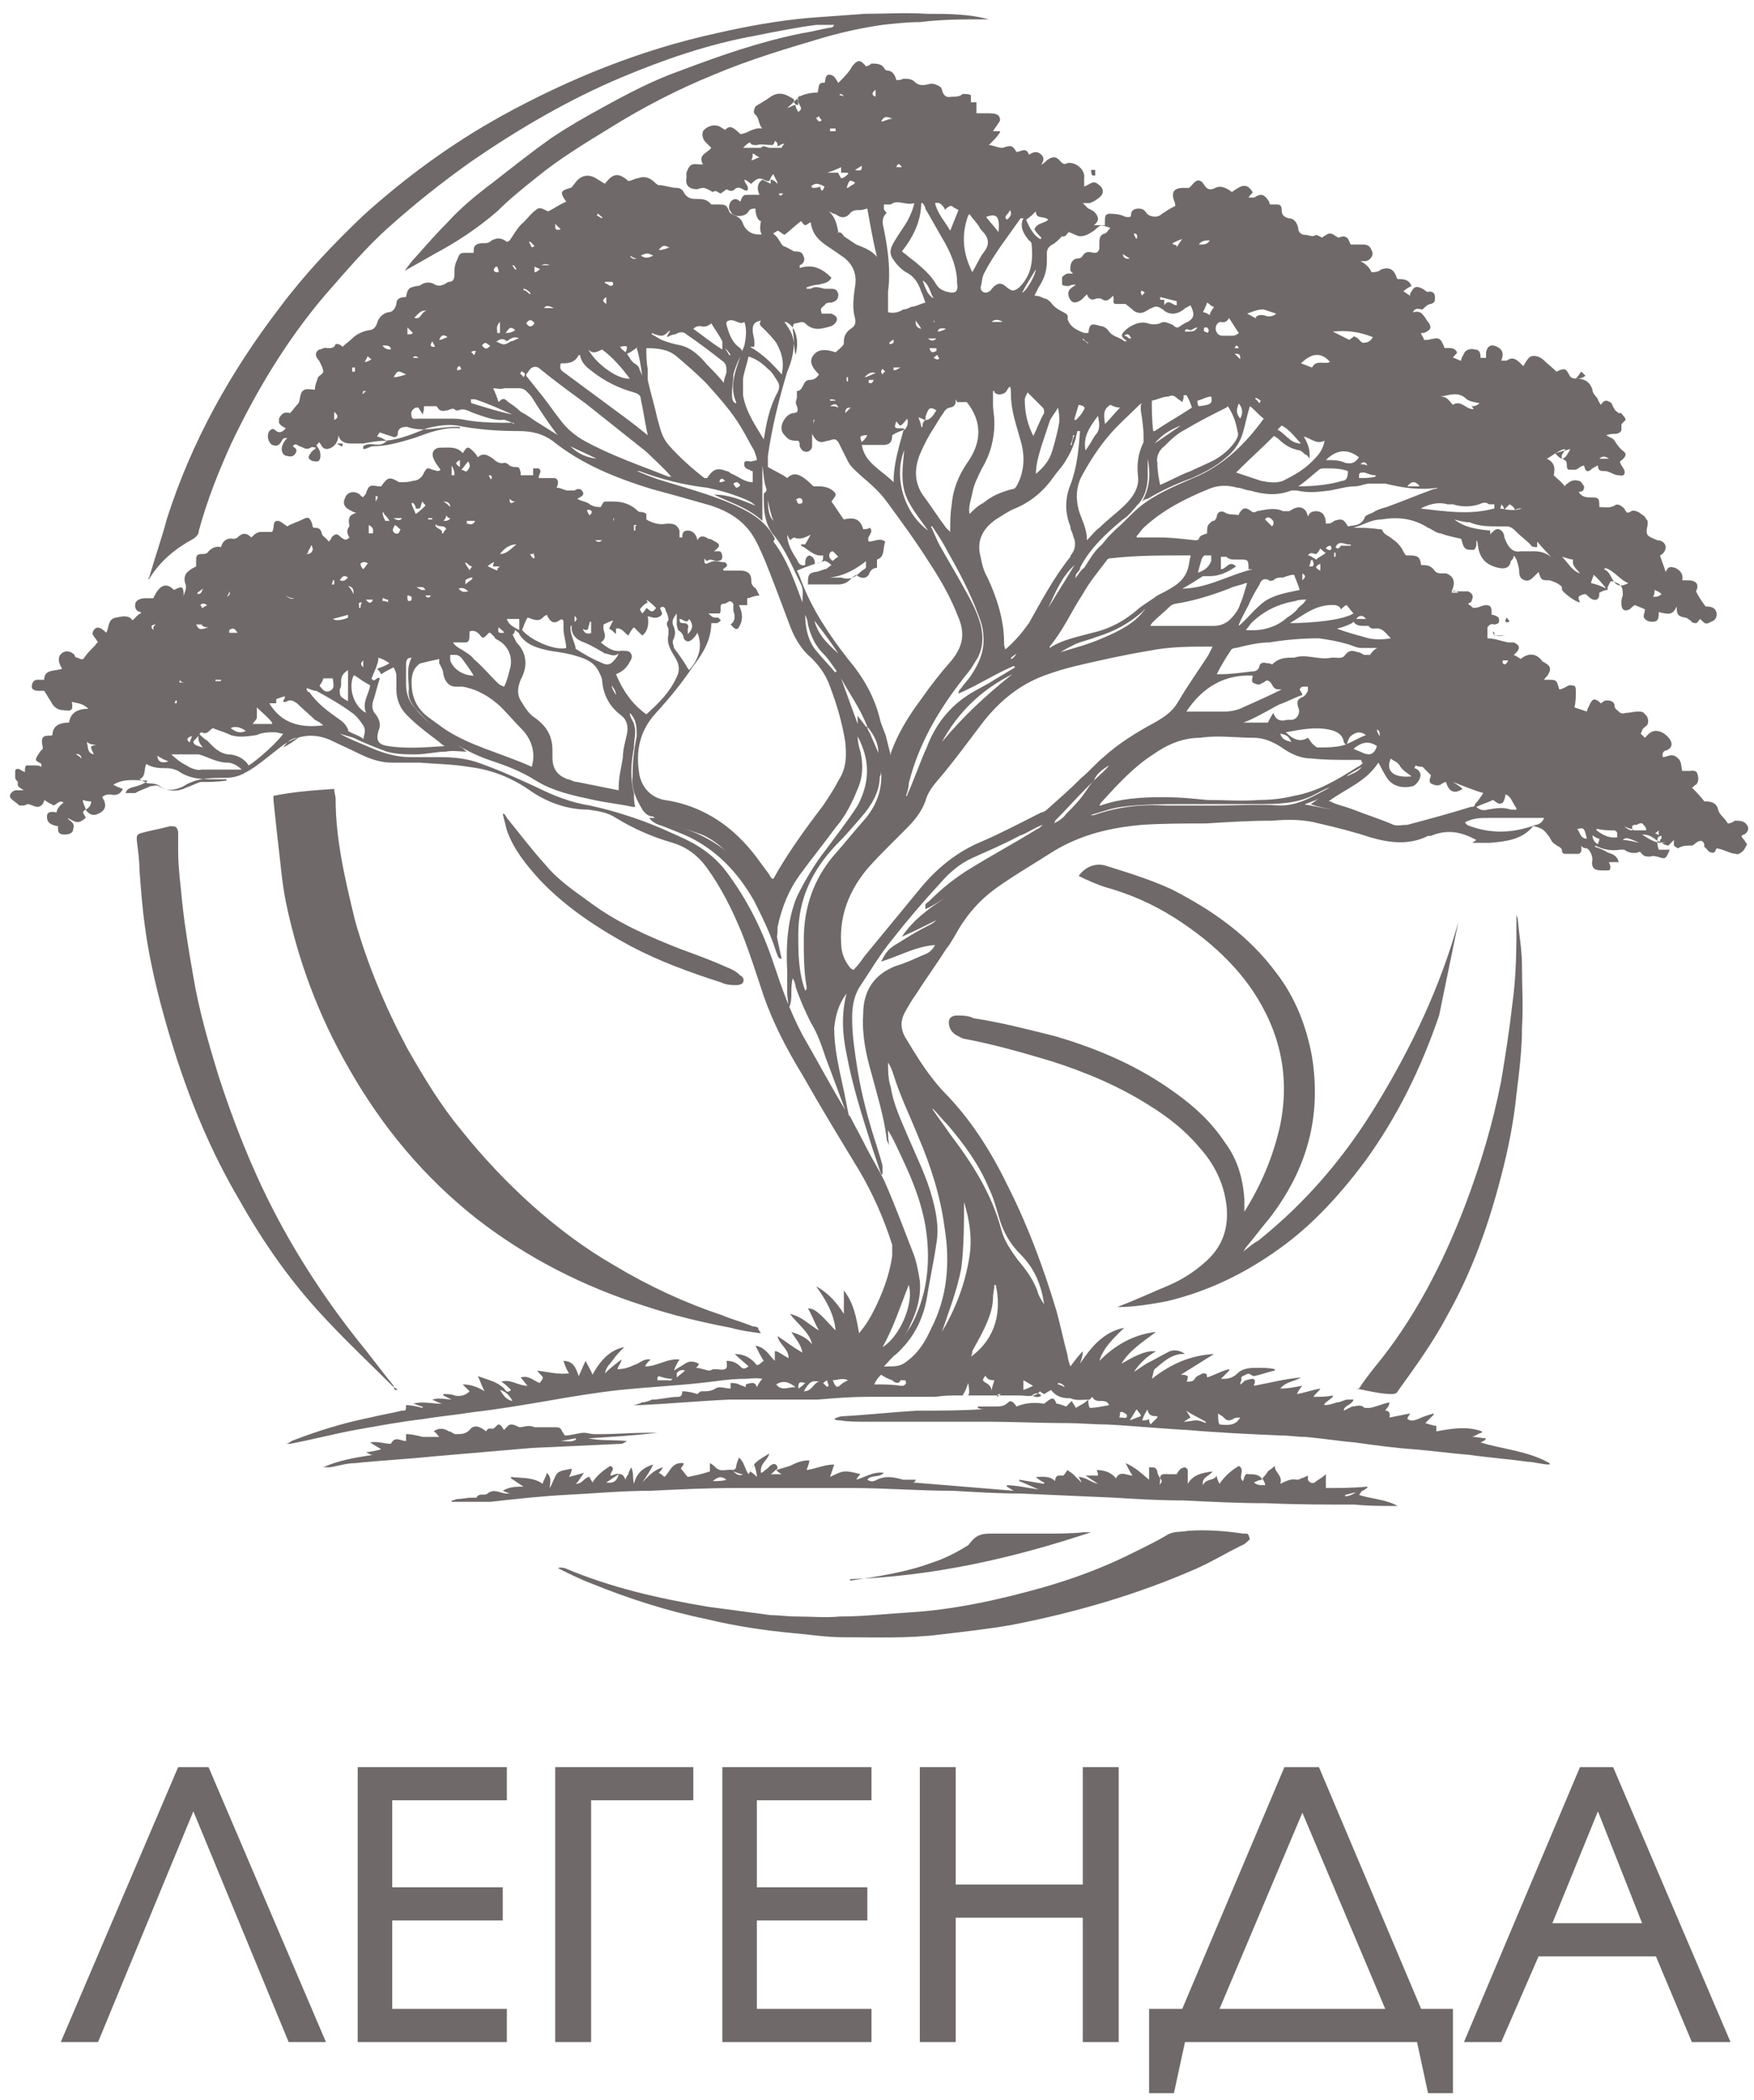 <?xml version="1.0" encoding="UTF-8"?> <svg xmlns="http://www.w3.org/2000/svg" width="127" height="152" viewBox="0 0 127 152" fill="none"><path d="M12.7 127.9H15.1L23.6 147.8H20.9L14 131.1L7.1 147.8H4.4L12.9 127.9H12.7Z" fill="#6F6969"></path><path d="M25.9 127.9H36.7V130.3H28.4V136.6H36.4V139H28.4V145.4H36.7V147.8H25.9V127.9Z" fill="#6F6969"></path><path d="M40.2 127.9H50.2V130.3H42.8V147.8H40.2V127.9Z" fill="#6F6969"></path><path d="M52.301 127.9H63.101V130.3H54.801V136.6H62.801V139H54.801V145.4H63.101V147.8H52.301V127.9Z" fill="#6F6969"></path><path d="M66.601 127.9H69.201V136.4H78.401V127.9H81.001V147.8H78.401V138.8H69.201V147.8H66.601V127.9Z" fill="#6F6969"></path><path d="M83.4 145.4H85.6L93 127.9H95.5L102.9 145.4H105.2V151.5H103.4L102.6 147.8H85.8L85 151.5H83.2V145.4H83.4ZM100.3 145.4L94.3 131.2L88.3 145.4H100.3Z" fill="#6F6969"></path><path d="M114.4 127.9H116.8L125.3 147.8H122.5L119.9 141.6H111.4L108.7 147.8H106L114.4 127.9ZM118.9 139.2L115.7 131.1L112.4 139.2H119H118.9Z" fill="#6F6969"></path><path d="M106.9 60.8C105.8 60.2 104.8 60 103.6 60.5C103.6 60.5 103.5 60.5 103.4 60.5C102 61.2 100.6 61 99.2 60.6C98 60.2 96.8 59.9 95.5 59.6C94.4 59.3 93.3 59.3 92.1 59.4C90.5 59.4 88.9 59.5 87.3 59.6C85.8 59.6 84.2 59.6 82.7 59.7C80.4 59.9 78.3 60.4 76.3 61.6C74.9 62.5 73.5 63.3 72.1 64.3C71 65.1 70.2 66 69.5 67.1C69.2 67.6 68.9 68.2 68.5 68.7C67.8 69.8 67 70.9 66.3 72C66 72.4 65.8 72.8 65.5 73.3C65.2 73.9 65.2 74.4 65.5 75C66.4 76.5 67.3 78 68.6 79.3C70.5 81.3 71.9 83.6 73.1 86.1C74.5 88.9 75.6 91.9 76.5 94.9C76.8 96 77 97 77.3 98.1C77.3 98.3 77.4 98.6 77.5 98.9C77.8 98.5 78.1 98.1 78.4 97.8C78.4 98.1 78.3 98.4 78.2 98.7C79 97.5 79.9 96.4 81.4 96.1C80.7 96.8 79.9 97.5 79.6 98.5C80.7 97.4 82 96.6 83.7 96.4C82.8 97.1 81.8 97.7 81.2 98.7C81.9 98.3 82.6 97.9 83.3 97.8C83.4 97.8 83.6 97.8 83.7 97.8C83 98.2 82.5 98.7 82.1 99.3C82.4 99.1 82.7 98.9 83 98.7C83.6 98.4 84.1 98.1 84.7 97.8C85 97.7 85.4 97.7 85.8 98C85.7 98 85.6 98 85.5 98C84.7 98.1 84.2 98.6 83.6 99.1C83.5 99.2 83.5 99.5 83.4 99.8C84.8 98.7 86.2 98.1 87.9 98C87.1 98.5 86.3 99 85.5 99.5C85.7 99.5 85.8 99.5 86 99.6C86 99.7 86 99.9 85.9 100C86.2 100 86.4 100 86.5 99.8C86.6 99.6 86.9 99.5 87.1 99.4C87.3 99.4 87.4 99.4 87.4 99.7C88 99.5 88.5 99.2 89 99.1C89 99.1 89 99.1 89 99.2C88.8 99.4 88.6 99.6 88.4 99.8C88.8 99.8 89.2 99.8 89.6 99.4C90 99 90.6 99 91.1 99C91.5 99 91.9 99 92.3 99.1C92.3 99.1 92.3 99.1 92.3 99.2C91.8 99.3 91.3 99.5 90.8 99.6C90.6 99.6 90.5 99.3 90.2 99.5C90 99.6 89.8 99.6 89.9 99.9C89.9 99.9 89.8 100 89.8 100.2C89.9 100.2 90 100 90.2 99.9C90.3 99.9 90.5 99.8 90.7 99.8C90.9 99.8 90.9 100.1 90.8 100.2C90.8 100.2 90.8 100.2 90.8 100.3C91.9 100.1 93 99.8 94.2 99.7C93.7 100 93.1 100 92.7 100.5C93.3 100.5 93.7 100.4 94.3 100.3C94.1 100.5 94 100.7 93.9 100.9C94.5 100.8 95 100.6 95.6 100.5C95.5 100.7 95.3 100.8 95.1 101.1C95.6 101.1 96.1 101.1 96.5 101C96.5 101 96.5 101 96.5 101.1C96.3 101.3 96.1 101.4 95.9 101.6C95.9 101.6 95.9 101.6 95.9 101.7C96.2 101.7 96.5 101.6 96.8 101.5C97.1 101.5 97.3 101.3 97.6 101.3C97.7 101.3 97.9 101.3 98 101.3C97.9 101.7 97.3 101.7 97.3 102.1C97.5 102 97.7 101.9 97.9 101.8C98.2 101.8 98.5 101.6 98.8 101.9C98.8 101.9 99.1 101.9 99.2 101.9C99.7 101.8 100.1 101.6 100.6 101.5C100.6 101.8 100.4 101.9 100.3 102.1C100.5 102.1 100.7 102.2 100.6 102.6C101.1 102.5 101.6 102.4 102.1 102.3C102 102.5 101.9 102.6 101.9 102.7C102.2 102.9 102.4 102.8 102.7 102.7C103.1 102.5 103.5 102.4 103.8 102.3C103.8 102.3 103.8 102.3 103.8 102.4C103.6 102.6 103.4 102.8 103.2 103C103.2 103 103.8 103.2 104 103.2V103.6C105.1 103.4 106.2 103.2 107.3 103.6V103.7C107.1 103.7 106.9 103.9 106.6 104C107 104 107.3 104.1 107.6 104.1C107.5 104.3 107.4 104.3 107.2 104.4C108.8 104.9 110.6 105 112.2 105.9C112.2 105.9 112.2 105.9 112.2 106C111.6 106 111.1 105.8 110.6 105.8C109.2 105.6 107.8 105.5 106.4 105.3C105.1 105.2 103.7 105 102.4 104.9C101 104.8 99.5 104.6 98.1 104.4C96.9 104.3 95.7 104.1 94.5 104C93.9 104 93.4 103.9 92.8 103.9C90.5 103.8 88.3 103.7 86 103.5C84 103.4 82.1 103.2 80.1 103.1C79.2 103.1 78.2 103 77.3 103C75.3 103 73.3 102.9 71.3 102.9C68.4 102.9 65.5 102.9 62.6 102.9C62 102.9 61.4 102.9 60.8 102.8C60.7 102.8 60.5 102.8 60.4 102.7C60.6 102.6 60.8 102.5 61.1 102.5C62.9 102.4 64.7 102.2 66.4 102.1C68 102.1 69.5 102.1 71.1 102C71.2 102 71.3 102 71.4 102C71.2 102 71 102 70.8 101.9C70.8 101.9 70.8 101.9 70.8 101.8H72C72.4 101.8 72.7 101.8 73 101.5C73.2 101.3 73.4 101.5 73.6 101.8C74.3 101.5 75 101.5 75.6 101.6C76.2 101.1 76.3 101.1 76.5 101.6C76.7 101.6 76.9 101.7 77.2 101.8C77.2 101.8 77.4 101.6 77.6 101.4C77.7 101.6 77.8 101.7 77.9 101.9C78.2 101.7 78.5 101.6 78.8 101.3C78.8 101.5 78.8 101.7 78.9 101.9C79.3 101.9 79.8 101.8 80.3 101.7C80.2 101.4 79.9 101.4 79.7 101.4C79.5 101.4 79.2 101.4 79.1 101.1L78.9 101.3C78.4 101.3 77.9 101.4 77.5 101.2C77.5 101.2 77.5 101.2 77.4 101.2C76.8 101.2 76.4 101 76.1 100.6C75.9 100.7 75.8 100.8 75.6 100.9C75.6 100.9 75.4 100.8 75.3 100.7C74.9 101.2 74.3 101 73.8 101C72.5 101 71.2 101 69.9 101C68.6 101 68.5 101 67.7 101.1C67.4 101.1 67.1 101.1 66.7 101.1C65.4 101.1 64.1 101.1 62.8 101.1C61.6 101.1 60.4 101.2 59.2 101.3C58.4 101.3 57.6 101.3 56.8 101.3C55.5 101.3 54.2 101.3 52.8 101.3C50.6 101.4 48.5 101.6 46.3 101.7C46.1 101.7 46 101.7 45.8 101.7C46 101.7 46.3 101.6 46.5 101.5C46.7 101.5 47 101.4 47.2 101.3C47.8 101.3 48.5 101.1 49.1 101.1C49.3 101.1 49.4 101 49.4 100.7C49.8 100.7 50.2 100.8 50.5 100.9C50.6 100.8 50.7 100.7 50.8 100.7C51.2 100.7 51.5 100.7 51.8 100.5C52.1 100.3 52.5 100.5 52.9 100.5C52.9 100.4 52.9 100.3 52.9 100.1C53.1 100.1 53.3 100.1 53.5 100.2C53.7 100.3 53.8 100.3 54 100.4C54 100.4 54 100.3 54 100.2C54.6 100 54.7 100.1 54.8 100.4C54.9 100.2 55 100 55.2 99.8C54.7 99.7 54.3 99.8 53.8 99.8C52.8 99.8 51.7 100 50.7 100.1C48.8 100.3 46.9 100.4 44.9 100.6C43.1 100.8 41.3 101.1 39.6 101.4C37.8 101.7 36.1 102 34.3 102.2C33.1 102.4 31.9 102.5 30.7 102.7C29 102.9 27.4 103.2 25.7 103.5C24.1 103.8 22.6 104.2 21 104.5C21 104.5 20.8 104.5 20.7 104.5C20.8 104.5 21 104.4 21.1 104.3C22.9 103.6 24.8 103 26.8 102.6C27.6 102.4 28.3 102.3 29.1 102.1C29.4 102.1 29.4 102.1 29.4 101.7C29.8 101.7 30.2 101.8 30.6 101.9C30.6 101.9 30.6 101.9 30.6 101.8C30.4 101.8 30.1 101.6 29.9 101.6C30.6 101.4 31.2 101.6 32 101.6C31.7 101.5 31.5 101.4 31.3 101.3C31.7 101.2 31.7 101.2 32.7 101.3C32.5 101.2 32.3 101.1 32.1 101C32.1 101 32.1 101 32.1 100.9C32.4 100.9 32.7 100.9 32.9 101C33.3 101.1 33.7 101 34 100.7C33.8 100.5 33.6 100.3 33.5 100.2C34.1 100.2 34.6 100.4 35.1 100.7C34.9 100.4 34.8 100 34.6 99.6C35.4 99.9 36 100 36.5 100.5C36.6 100.6 36.7 100.9 37 100.6C36.8 100.4 36.6 100.2 36.3 100C37 99.8 37.5 100.3 38.2 100.3C38 100.1 37.9 99.9 37.7 99.7C38.3 99.5 38.7 100 39.1 100.1C39.1 100 39.3 99.9 39.3 99.7C39.3 99.6 39.1 99.5 38.9 99.2C39.7 99.3 40.4 99.5 41.2 99.4C41 99.1 40.9 98.8 40.8 98.5C41.5 98.5 41.7 99 41.9 99.6C42.1 99.2 42.2 98.9 42.4 98.5C42.6 98.9 42.8 99.2 42.9 99.5C43.5 98.4 44.2 97.7 45.2 97.5C44.9 97.8 44.6 98.1 44.4 98.4C44.2 98.7 43.9 98.9 43.8 99.4C44.2 99 44.6 98.7 45 98.4C45 98.6 44.8 98.8 44.7 99.1C45.1 99.1 45.5 99 45.9 98.8C46.3 98.7 46.6 98.3 47.1 98.4C46.9 98.6 46.8 98.7 46.7 98.9C47.6 98.9 48.3 98.3 49.2 98.4C49 98.7 48.9 98.9 48.8 99.2C49.1 99 49.3 98.9 49.6 98.7C49.9 98.5 50.2 98.5 50.6 98.7C50.6 98.8 50.5 98.9 50.4 99C50.6 99 50.9 99.1 51.3 99.2C51.3 99.2 51.5 99.2 51.6 99.1C51.6 99.1 51.8 99.1 51.9 99.1C52.6 99.2 52.7 99.1 52.6 98.5C53 98.5 53.3 98.6 53.6 98.9C53.8 99.1 53.9 99.1 54.2 98.9C53.9 98.6 53.6 98.4 53.2 98C53.9 98 54.4 98.3 54.8 98.8C55 98.8 55.1 98.6 55.3 98.5C55.1 98.2 54.9 97.8 54.7 97.4C55.4 97.5 55.7 98.1 56.1 98.5C56.1 98.2 56.1 98 56.1 97.8H56.2C56.5 97.9 56.7 98.1 57.1 98.3C57.1 97.6 56.4 97.3 56.3 96.7C56.9 97.1 57.4 97.5 58.1 97.9C58 97.3 57.6 96.9 57.3 96.4C57.9 96.6 58.4 96.8 58.8 97.3C58.6 96.4 57.8 95.9 57.2 95.1C58.1 95.3 58.6 95.9 59.3 96.3C59 95.8 58.8 95.2 58.5 94.7C59 94.7 59.3 95 60.5 96.3C60.4 95.1 59.8 94.1 59.1 93.1C60 93.6 60.6 94.3 61.1 95.1C61.1 94.8 61.1 94.6 61.1 94.3C61.1 94 61.1 93.7 61.1 93.4C61.8 94.3 62 95.3 62.2 96.5C62.7 95.9 63 95.4 63.3 94.8C63.9 93.6 64.4 92.3 64.6 90.9C64.6 90.7 64.6 90.4 64.6 90.1C64 88.2 63.2 86.4 62.2 84.7C60.8 82.4 59.4 80.1 58.1 77.8C57 76 56 74.1 55.3 72.1C54.8 70.6 54.3 69 53.7 67.5C53 65.8 52.2 64.2 51.1 62.7C50.5 61.9 49.7 61.3 48.7 61C47.3 60.6 45.9 60 44.6 59.2C44 58.8 43.3 58.7 42.6 58.6C41.1 58.6 39.7 58.1 38.5 57.3C37.1 56.3 35.6 55.7 33.9 55.5C32.7 55.3 31.6 55.3 30.4 55.2C29.7 55.2 29.1 55.2 28.4 55.2C27.5 55.2 26.7 54.9 25.9 54.5C25.3 54.2 24.6 53.9 24 53.6C22.7 53 21.5 53.2 20.4 54C19.9 54.4 19.5 54.7 19 55.1C18.6 55.4 18.2 55.7 17.8 55.9C17.3 56.2 16.8 56.3 16.3 56.3C15.3 56.3 14.2 56.3 13.3 56.9C12.7 57.2 12.1 57.3 11.5 56.9C11.3 56.8 11.1 56.9 10.9 56.9C10.5 57.1 10.1 57.2 9.8 57.4C9.6 57.4 9.3 57.4 9.1 57.4C9.2 57 9.6 57 9.9 56.9C10.2 56.8 10.5 56.7 10.7 56.5C9.9 56.5 9 56.3 8.2 56.8C8.4 56.9 8.6 57 8.9 57.1C8.7 57.5 8.4 57.6 8 57.5C7.8 57.5 7.6 57.5 7.4 57.7C7.8 58.3 7.6 58.7 7.1 58.9C6.7 59.1 6.4 58.9 6.2 58.6C6.4 58.5 6.6 58.3 6.6 58C6.4 58 6.3 58 6 57.9C6 58.2 6.2 58.4 6.2 58.6C5.8 58.8 6.2 59 6.2 59.2C5.7 59.6 5.6 59.6 4.9 59.2C4.9 59.2 5 59.4 5.1 59.4C5.3 59.6 5.4 59.7 5.3 60C5.3 60.3 5 60.4 4.7 60.4C4.5 60.4 4.2 60.4 4.2 60C4.2 60 4.2 59.9 4.2 59.8C3.6 59.7 3.4 59.5 3.4 59.1C3.4 58.8 3.6 58.7 4.1 58.8C4.1 58.6 4.3 58.3 4.6 58.1C4.4 57.9 4.2 58.1 3.9 58.3C3.7 58.2 3.5 58.1 3.2 57.9C3.2 58.1 3 58.4 2.7 58.4C2.5 58.4 2.2 58.2 2 58.2C2 58.2 1.8 58.3 1.7 58.3C1.7 58.3 1.5 58.3 1.4 58.3C1.2 58.1 1 58 0.8 57.8C0.6 57.6 0.8 57.3 1.1 57.2C1.3 57.2 1.4 57.2 1.7 57.2C1.5 57 1.2 57 1.3 56.6C1.3 56.6 1.1 56.4 1.1 56.3C1.1 56.1 1.1 55.9 1.1 55.8C1.1 55.6 1.4 55.6 1.6 55.8C1.6 55.8 1.7 55.8 1.8 55.9C1.8 55.7 1.8 55.5 1.9 55.4C2 55.4 2.3 55.4 2.5 55.4C2.7 55.4 2.8 55.4 3 55.5C3 55.5 3 55.4 3 55.3C2.9 55.2 2.6 55.1 2.6 55C2.6 54.8 2.8 54.6 2.9 54.4C2.9 54.4 3 54.3 3.1 54.2C3.1 53.9 2.9 53.5 3.2 53.3C3.4 53.2 3.6 53.3 3.8 53.2C3.8 52.7 4.1 52.3 5 52.3C5.1 51.6 5.6 51.3 6.4 51.3C6 50.9 5.6 50.9 5.2 50.8C5.3 51.4 5.2 51.5 4.6 51.4C4.2 51.4 3.9 51.2 3.7 50.8C3.5 50.5 3.4 50.3 3.2 50C3 50 2.9 50 2.8 50C2.5 50 2.3 49.9 2.3 49.7C2.3 49.5 2.4 49.2 2.7 49.2C2.9 49.2 3 49.2 3.2 49.2C3.2 48.4 4 48.6 4.5 48.4C4.3 48.1 4.2 47.8 4.3 47.5C4.5 47.1 5 47 5.4 47.4C5.4 47.4 5.4 47.6 5.6 47.6C5.8 47.7 6 47.8 6.1 47.6C6.3 47.3 6.6 47 6.9 46.7C6.9 46.7 7 46.5 7.1 46.5C7 46.3 6.8 46.1 6.7 45.9C6.7 45.9 6.7 45.7 6.8 45.6C7 45.3 7.3 45.4 7.7 45.8C7.9 45.4 7.8 44.8 8.4 44.7C8.9 44.6 9.3 44.5 9.6 44.9C9.7 44.8 9.8 44.7 9.9 44.6C10 44.5 10.1 44.4 10.2 44.4V44.3C10 44.3 9.7 44.1 9.8 43.7C9.8 43.5 10.1 43.3 10.5 43.3C10.5 43.3 10.7 43.3 10.8 43.3C10.8 43.3 11 43.3 11.1 43.3C11.6 42.2 12.1 42.2 12.6 42.7C13.2 42.4 13.3 42.4 13.3 43.2C13.3 42.9 13.6 42.6 13.4 42.2C13.3 41.8 13.4 41.5 13.7 41.3C13.8 41.2 14 41.1 14.2 41C14.2 40.9 14.2 40.8 14.2 40.6C14.2 40.3 14.2 40.1 14.6 40.1C14.8 40.1 15 40.1 15.1 39.9C15.3 39.7 15.6 39.5 16 39.6C16.1 39.2 16.4 38.9 16.9 39C16.9 39 17.1 39 17.2 38.9C17.5 38.6 17.8 38.5 18.2 38.9C18.4 38.7 18.6 38.5 18.9 38.5C19.1 38.5 19.4 38.5 19.7 38.5C19.9 38.2 19.7 37.7 20.1 37.7C20.3 37.7 20.5 37.9 20.8 38.1C21.1 37.9 21.5 37.8 21.9 37.6C22.3 37.4 22.4 37.4 22.6 37.9C22.6 37.9 22.6 38.1 22.7 38.2C23 38.2 23.2 38.2 23.3 38.6C23.3 38.8 23.6 38.9 23.8 39.2C23.9 39.1 24 39 24 38.9C24.3 38.6 24.4 38.6 24.7 38.9C24.9 39 25 39.2 25.3 38.9C25.1 38.6 25.1 38.3 25.3 38.1C25.3 37.9 25.2 37.7 25.3 37.5C25.3 37.3 25.6 37.2 25.8 37.1C25.6 37.1 25.5 37 25.3 36.9C24.9 36.7 24.8 36.4 25 36C25.1 35.7 25.5 35.5 25.9 35.7C26 35.7 26.1 35.9 26.3 36C26.3 35.9 26.5 35.8 26.5 35.7C26.7 35.1 26.8 35.1 27.4 35.2C27.4 35.2 27.5 35.2 27.6 35.2C28.1 34.5 28.2 34.5 28.9 34.9C29.3 34.9 29.6 34.9 29.9 34.8C30.3 34.8 30.6 34.5 30.7 34.2C30.9 33.9 30.9 33.8 31.3 34C31.5 34 31.7 34.2 31.9 34C31.7 33.7 31.5 33.5 31.4 33.2C31.2 32.8 31.4 32.4 31.9 32.4C32.5 32.4 33.1 32.3 33.5 32.8C33.6 32.7 33.7 32.4 33.9 32.4C34 32.4 34.2 32.6 34.3 32.7C34.3 32.7 34.5 32.9 34.6 33.1C35 32.7 35.4 33 35.7 33.2C35.9 33.4 36.2 33.6 36.5 33.5C36.6 33.5 36.7 33.5 36.9 33.7C36.9 33.7 37.1 33.8 37.2 33.8C37.6 33.8 37.6 33.8 37.7 34.2C37.7 34.2 37.7 34.2 37.7 34.4H38.6C38.6 34.2 38.6 34 38.6 33.9C38.6 33.9 38.9 33.9 39 33.9C39.3 34.1 39 34.3 39 34.6C39.3 34.6 39.6 34.6 39.8 34.6C39.9 34.6 40 34.6 40.1 34.6C40.4 34.6 40.5 34.9 40.3 35.3C40.6 35.3 40.9 35.5 41.1 35.5C41.3 35.5 41.4 35.5 41.6 35.5C41.9 35.3 42.1 35.4 42.2 35.6C42.3 35.8 42.2 35.9 41.8 36.1C42.1 36.3 42.5 36.3 42.7 36.5C43 36.7 43.3 36.7 43.5 36.7C43.6 36.5 43.7 36.3 43.8 36.3C44 36.3 44.2 36.3 44.4 36.3C45.1 36.3 45.7 36.5 46.2 37C46.3 37.1 46.6 37 46.8 37.2C46.8 37.4 46.8 37.5 46.8 37.6C47.3 37.9 47.8 38 48.3 37.9C48.7 37.9 49 37.9 49.2 38.4C49.2 38.5 49.2 38.7 49.2 38.9C49.2 38.9 49.2 38.9 49.4 38.9C49.4 38.7 49.4 38.4 49.8 38.4C50.1 38.4 50.4 38.6 50.5 39.1C50.7 38.7 51 38.8 51.3 39C51.3 39 51.5 39 51.6 39.1C52.2 39.4 52.2 39.5 51.7 39.9C51.8 39.9 52 39.9 52.1 39.9C52.2 39.9 52.3 40.1 52.3 40.3C52.3 40.5 52.2 40.6 51.9 40.6C51.7 40.6 51.4 40.4 51.2 40.6C51.2 40.6 51.1 40.6 51 40.4C51 40.8 51 40.9 51.4 40.7C51.8 40.5 52.1 40.7 52.5 40.7L52.6 40.8C52.8 41.1 52.2 41.1 52.4 41.3C52.7 41.3 52.9 41.3 53.1 41.3C53.3 41.3 53.4 41.3 53.6 41.3C54.1 41.3 54.4 41.5 54.4 42C54.4 42.2 54.4 42.3 54.6 42.5C54.8 42.6 54.8 42.8 55 43.1C54.6 43.1 54.3 43.3 54.1 43.3V43.8C53.9 43.8 53.7 43.8 53.5 43.8C53.8 44.4 53.8 44.9 53.5 45.4C53.3 45.7 53.1 45.4 52.9 45.2C53.3 44.9 53.2 44.5 53.1 44.2C53.1 44 53.1 43.8 53.1 43.7C52.8 43.3 52.7 43.7 52.4 43.7C52 43.7 52.3 44.2 52.1 44.4H51.3C51.5 44.6 51.6 44.7 51.8 44.7H52L52.2 44.9C52.2 44.9 52 45.1 51.9 45.1C51.8 45.1 51.6 45.1 51.5 45.1C51.5 46.3 50.9 47.3 50.2 48.2C49.4 49.4 48.5 50.5 47.5 51.6C46.3 52.9 46 54.4 46.3 56.1C46.5 57 47.1 57.7 48.1 57.9C50.3 58.2 52.3 59.3 53.8 60.9C54.5 61.6 55.1 62.5 55.7 63.3C55.7 63.3 55.8 63.5 55.9 63.6H56C57 61.8 58.3 60 59.6 58.3C60 57.7 60.4 57.1 60.7 56.5C61.3 55.6 61.3 54.7 61.2 53.7C61 52.4 60.6 51 60.1 49.7C59.8 48.8 59.2 48 58.5 47.4C57.9 46.8 57.5 46.1 57.2 45.3C56.6 43.7 56 42.1 55.4 40.6C55.1 39.9 54.8 39.2 54.4 38.6C53.7 37.6 52.7 37 51.5 36.6C50.1 36.2 48.7 35.8 47.2 35.4C44.6 34.6 42.1 33.6 40 31.9C39.3 31.4 38.5 31.2 37.6 31.2C36.1 31.2 34.6 31.1 33.1 30.8C32.4 30.7 31.7 30.8 30.9 31C29.9 31.4 29 31.8 27.9 31.9C27.4 31.9 26.8 32 26.3 32.1C26 32.1 25.7 32.1 25.4 32.1C24.9 32.1 24.6 31.9 24.5 31.5C24.5 32 24.2 32.4 23.7 32.5C23.3 32.5 23.3 32.2 23.1 32C23.1 32 23 32.2 22.9 32.2C23 32.4 23.2 32.6 23.2 32.9C23.2 33.1 23.2 33.3 23 33.4C22.9 33.4 22.6 33.4 22.5 33.3C22.3 33.2 22.3 33 22.5 32.8C22.5 32.7 22.7 32.6 22.9 32.4C22.7 32.4 22.6 32.3 22.5 32.4C22.2 32.6 22 32.4 21.7 32.3C21.6 32.3 21.4 32 21.2 32.3C21.3 32.4 21.6 32.5 21.4 32.8C21.3 33 21.1 33.1 20.8 33C20.5 33 20.4 32.7 20.4 32.5C20.4 32.2 20.6 31.9 20.8 31.7C20.6 31.7 20.5 31.7 20.4 31.9C20.2 32.3 20 32.3 19.7 32.2C19.4 32 19.3 31.5 19.5 31.2C19.7 31 19.8 31 20 31.2C20.3 31.4 20.5 31.2 20.7 31C20.5 30.9 20.3 30.8 20.2 30.6C20.2 30.6 20.2 30.4 20.2 30.3C20.4 29.9 20.6 29.8 21 29.9C21.2 29.7 21.4 29.4 21.6 29.2C21.6 29.2 21.7 29 21.7 28.9C21.8 28.2 22 28.1 22.7 28.2H22.8C22.8 27.9 22.9 27.7 23 27.4C23 27.2 23.4 27.1 23.4 26.9C23.4 26.7 23.3 26.5 23.2 26.3C23.2 26.3 23.2 26.3 23.1 26.1C22.8 25.8 22.8 25.5 23.1 25.3C23.3 25.3 23.5 25.1 23.7 25.2C24 25.2 24.2 25.2 24.3 24.9C24.5 24.9 24.6 24.9 24.8 25.1C25 24.9 25.3 24.7 25.5 24.5C25.8 24.2 26.2 24 26.7 23.9C27 23.9 27.2 23.7 27.3 23.4C27.4 23 27.7 22.7 28.1 22.6C28.4 22.6 28.6 22.4 28.7 22C28.7 21.6 29 21.5 29.4 21.5C29.5 20.9 29.6 20.8 30.2 20.7C30.2 20.7 30.4 20.7 30.5 20.6C30.8 20.4 31.2 20.4 31.5 20.6C31.7 20.7 31.9 20.7 32.1 20.6C32.2 20.6 32.4 20.4 32.5 20.4C32.8 20.4 32.9 20.2 32.9 19.9C32.9 19.5 32.9 19.2 33.1 18.8C33.3 18.3 33.3 18.3 33.8 18.3C33.9 18.3 34.1 18.3 34.3 18.3C34.3 18.3 34.3 18.2 34.3 18.1C34.3 17.7 34.6 17.6 35 17.6C35.2 17.6 35.4 17.6 35.6 17.4C36 17.2 36.3 17.2 36.7 17.5C36.7 17.5 36.8 17.5 36.9 17.4C37.2 17 37.5 16.4 37.9 16.1C38.2 15.8 38.5 15.4 38.8 15.2C39.1 14.9 39.4 15.2 39.7 15.3C40.1 15.1 40.5 14.8 41 14.6C40.5 13.9 40.6 13.8 41.3 13.6C41.4 13.6 41.5 13.4 41.6 13.3C42 12.7 42.6 12.5 43.3 13C43.5 13.1 43.6 13.2 43.8 13.3C44.4 12.5 44.8 12.5 45.5 13.1C45.7 13.1 46 12.9 46.2 12.9C46.7 12.7 47.1 12.9 47.4 13.2C47.4 13.2 47.6 13.4 47.7 13.4C48.1 13.4 48.6 13.6 49 13.6C49.2 13.6 49.4 13.7 49.5 13.9C49.7 14.3 50 14.4 50.4 14.4C50.8 14.4 51.2 14.4 51.5 14.8C51.5 14.8 51.8 14.8 52 14.8C52.5 14.8 52.6 14.8 52.8 15.3C52.8 15.4 53 15.5 53.2 15.6C53.5 15.7 53.7 15.9 53.8 16.2C53.9 16.5 54.2 16.8 54.5 16.9C54.8 17 55.2 17 55.5 16.9C55.8 16.7 56 16.9 56.2 17.1C56.4 17.3 56.5 17.6 56.7 17.8C57 17.9 57.3 18.1 57.5 18.2C57.5 18.2 57.5 18.2 57.6 18.2C58 18.2 58.1 18.3 58.2 18.6C58.3 18.8 58.2 19.1 57.9 19.2C57.9 19.2 57.9 19.2 57.9 19.4C58.8 19.1 59.5 19.4 60.2 20.1C60 20.5 59.6 20.5 59.3 20.6C59 20.6 58.7 20.7 58.4 20.8C58.4 20.8 58.4 20.8 58.4 20.9C58.4 20.9 58.6 20.9 58.7 20.9C59 20.7 59.3 20.8 59.7 20.9C59.8 20.9 59.9 20.9 60.1 20.9C60.4 20.9 60.6 20.9 60.7 21.3C60.7 21.6 60.6 21.8 60.2 21.9C60 21.9 59.8 21.9 59.7 22.1C59.4 22.3 59.4 22.4 59.5 22.7C59.6 22.7 59.8 22.7 59.9 22.7C59.9 22.7 60.1 22.7 60.2 22.7C60.4 22.8 60.6 22.9 60.6 23.1C60.6 23.3 60.4 23.5 60.2 23.6C59.5 23.8 58.9 24 58.3 23.4C58.1 23.2 57.8 23.4 57.6 23.4C57.4 23.4 57.4 23.7 57.4 23.9C57.6 25 57.4 26 57 26.9C56.4 28.9 55.9 30.9 55.6 33C55.6 33.2 55.6 33.5 55.6 33.8C56.1 34.1 56.6 34.3 57 34.6C57.5 34.1 58 34.3 58.9 35.2C59 35.2 59.2 35.2 59.3 35.2C59.7 35.2 60.1 35.3 60.4 35.6C60.6 35.8 60.5 35.9 60.2 36.3C60.5 36.7 60.8 37.2 61.1 37.6C61.9 37.4 62.3 37.6 62.5 38.3C62.7 38.3 62.8 38.3 63 38.2C63.3 38.6 62.7 38.8 62.9 39.2C63.3 39.2 63.7 38.9 64.1 39.2C63.9 39.7 64.1 40.3 63.5 40.5C63.5 40.7 63.5 40.9 63.5 41.1C63.2 41.1 63 41.3 62.9 41.6C62.7 41.9 62.3 41.9 62 41.6C61.8 41.7 61.7 41.8 61.5 42C61.3 42.2 61 42.3 60.7 42.3C60 42.3 59.2 42.3 58.5 42.3C58.5 41.7 58.5 41.5 59 41.4C59.2 41.4 59.4 41.3 59.7 41.2C59.9 41.2 60 41 60.2 40.9C60 40.7 59.8 40.6 59.7 40.6C59 40.8 58.4 41 57.7 41.3C57.8 41.5 57.9 41.7 58 42C58.8 44.1 60 45.9 61.4 47.7C62.5 49 63.3 50.4 63.7 52C63.8 52.5 64.1 53 64.2 53.5C64.3 53.9 64.4 54.3 64.5 54.7C64.5 54.7 64.5 54.7 64.5 54.5C65 53.1 65.8 51.8 66.7 50.6C67.4 49.6 68.1 48.7 68.9 47.8C69.7 46.8 69.9 45.9 69.4 44.7C68.9 43.4 68.2 42.1 67.4 40.9C66.4 39.3 65.3 37.8 64.2 36.3C63.7 35.6 63 35 62.3 34.4C62 34.1 61.6 33.8 61.4 33.4C61.2 33 61 32.6 60.8 32.2C60.6 31.8 60.5 31.7 60 31.9C60 31.9 60 31.9 59.9 31.9C59.4 32.1 59.1 32 58.8 31.4C58.8 31.6 58.8 31.7 58.8 31.8C58.8 32 58.8 32.1 58.8 32.3C58.8 32.5 58.6 32.7 58.4 32.7C58.1 32.7 58 32.5 57.9 32.3C57.9 32.1 57.9 32 57.8 31.9C57.5 31.9 57.2 31.9 57 31.7C56.8 31.5 56.6 31.3 56.6 31.1C56.5 30.7 56.9 30 57.4 29.9C57.8 29.9 57.8 29.7 57.7 29.4C57.6 29.2 57.6 29.1 57.7 28.8C57.7 28.8 57.7 28.6 57.7 28.5V28.3C58.2 28.3 58.1 27.5 58.6 27.5C58.9 27.5 59.1 27.4 59.3 27.1C58.9 26.7 58.5 26.2 58.9 25.7C59.3 25.2 59.9 25.3 60.5 25.5C60.7 25.3 60.9 25.2 61.1 24.9C61.1 24.9 61.1 24.8 61.1 24.7C61.1 24.3 61.3 24 61.6 23.8C61.9 23.6 62 23.4 61.9 23C61.7 22.3 61.8 21.5 61.9 20.8C62.1 19.8 61.7 19 60.9 18.5C60.5 18.2 60 17.9 59.6 17.6C59.1 17.2 58.8 16.8 58.7 16.1C58.6 16.1 58.4 16.3 58.3 16.3C58.2 16.3 58.1 16.1 58 16C57.6 16.3 57.2 16.7 56.8 17C56.6 16.9 56.4 16.7 56.3 16.7C56 16.9 55.8 17 55.6 17.1C55.6 17.1 55.4 17.1 55.3 17.1C55 16.9 55 16.5 55.1 16C54.9 16 54.7 15.6 54.7 15.1C54.5 15.1 54.3 15.1 54.2 15.3C54 15.7 53.1 15.8 52.9 15.3C52.7 15.1 52.8 14.8 52.9 14.6C53.1 14.4 53.3 14.3 53.6 14.6C53.8 14.1 53.8 14.1 54.3 14.1C54.5 14.1 54.7 14.1 55 14.1C54.8 13.7 54.8 13.3 55.2 13C55.4 13.1 55.6 13.2 55.8 13.3C55.8 13.2 55.8 13.1 55.8 13C56 13 56.2 13.2 56.3 13.3C56.3 13.1 56.1 12.9 56 12.6C55.8 12.8 55.8 12.9 55.7 13.1C55.7 13.1 55.6 13.1 55.5 13.1C55 12.8 54.8 12.9 54.4 13.3C54.3 13.3 54.2 13.1 53.9 13C53.9 13.3 54.3 13.5 54.1 13.8C54.1 13.8 53.9 13.8 53.8 13.7C53.6 13.6 53.4 13.5 53.2 13.7C53 13.9 52.8 13.8 52.6 13.7C52.5 13.8 52.3 13.9 52.2 14C52 14 51.9 13.7 51.6 13.9C51.6 13.9 51.3 13.7 51 13.6C50.9 13.6 50.7 13.6 50.5 13.7C50 13.7 49.6 13.5 49.7 12.9C49.7 12.8 49.7 12.6 49.7 12.5C49.9 12 50 11.8 50.6 11.9H50.9C50.5 11.2 51.2 11.1 51.5 10.7C51.4 10.6 51.2 10.4 51.1 10.3C50.9 10.1 50.8 9.8 50.9 9.5C51.1 9.2 51.6 9 51.9 9.1C52.1 9.1 52.3 9.3 52.5 9.4C52.8 9.1 53 9.1 53.6 9.7C54.1 9.7 54.5 9.2 55.2 9.3C54.9 9 55 8.6 54.7 8.3C54.5 8.2 54.6 7.9 54.7 7.7C55 7.5 55.4 7.3 55.8 7C56.4 6.6 56.9 6.8 57.5 7.2C57.5 7.2 57.4 7.6 57.8 7.6C57.8 7.4 57.8 7.3 57.7 7.1C58 6.9 58.5 6.7 59.2 6.7C59.3 6.4 59.2 5.9 59.7 6C59.8 5.8 59.7 5.5 60 5.4C60.4 5.4 60.5 5.7 60.7 6C61.1 5.6 61.5 5.2 61.7 4.8C62.1 4.3 62.3 4.3 62.7 4.8C62.8 4.8 63 4.7 63.1 4.6C63.4 4.6 63.8 4.6 64 4.9C64 4.9 64.1 5.1 64.2 5.1C64.6 5.1 64.8 5.4 64.9 5.8C65.1 5.8 65.2 5.8 65.4 5.7C65.7 5.7 66 5.7 66.2 5.9C66.5 6.2 66.8 6.2 67.2 6.1C67.5 6 67.8 6.1 68.1 6.3C68.1 6.3 68.2 6.4 68.2 6.5C68.3 6.9 68.5 7.1 68.9 7C69.2 7 69.5 7 69.7 6.8C69.9 6.8 70.2 6.8 70.3 6.9C70.3 7.1 70.3 7.3 70.3 7.4C70.4 7.4 70.7 7.4 70.7 7.4C70.7 7.6 70.7 7.9 70.7 8.2C70.9 8.2 71.2 8.2 71.5 8.2C71.8 8.2 72 8.2 72.2 8.3C72.4 8.4 72.5 8.7 72.3 8.9C72.2 9.1 72 9.3 71.9 9.5C72.1 9.5 72.3 9.5 72.4 9.5C72.4 9.5 72.4 9.5 72.4 9.6C72.2 9.9 71.9 10.2 71.6 10.5C71.9 10.5 72.2 10.7 72.6 10.7C73.2 10.5 73.3 10.5 73.6 11C73.9 11 74.3 10.6 74.5 11.2C74.8 11 75.1 10.9 75.4 11.2C75.6 11.4 75.6 11.6 75.4 11.9C75.5 11.9 75.7 11.7 75.8 11.6C76.2 11.3 76.5 11.3 76.8 11.7C77 11.9 77.1 11.9 77.3 11.8C77.9 11.7 78.6 12.3 78.5 12.9C78.5 13.1 78.5 13.3 78.5 13.5C78.8 13.4 79 13.2 79.2 13.2C79.4 13.2 79.6 13.4 79.7 13.5C79.9 13.7 79.9 14 79.7 14.2C79.5 14.4 79.2 14.6 78.9 14.7C78.8 14.7 78.6 14.7 78.4 14.7C78.6 14.9 78.7 15 78.8 15.1C78.9 15.1 79 15.2 79.2 15.3C79.6 15.7 79.6 16 79.2 16.3C79.5 16.3 79.7 16.3 80 16.3C80 16.3 80 16.3 80 16.2C80 15.5 80 15.4 80.8 15.5C81 15.5 81.3 15.6 81.5 15.7C81.7 15.7 81.9 15.8 81.9 15.5C81.9 15.2 82.2 15.1 82.4 15.1C82.6 15.1 82.8 15.1 83 15.4C83.2 15.7 83.8 15.8 84.1 15.5C84.4 15.3 84.7 15.1 85.1 14.9C85.1 14.9 85.1 14.7 85 14.5C84.8 13.9 85 13.6 85.7 13.6C85.8 13.6 85.9 13.6 86.1 13.6C86.1 13.6 86.2 13.5 86.3 13.4C86.6 13 86.9 12.9 87.2 13.4C87.4 13.7 87.6 13.8 88 13.6C88.4 13.4 88.8 13.6 89.2 13.9C90 13.3 90.3 13.3 90.7 13.9C90.7 14 90.5 14.1 90.4 14.3H90.5C90.6 14.3 90.7 14.3 90.8 14.3C91.3 14 91.5 14 91.9 14.6C91.9 14.6 91.9 14.8 92 14.8C92.1 14.8 92.3 14.8 92.4 14.8C92.6 14.8 92.8 14.8 92.8 15.2C92.8 15.6 93 15.7 93.3 15.8C93.7 15.8 93.9 16.1 94 16.5C94 16.8 94.2 17 94.5 17C94.8 17 95 17.2 95.3 17C95.3 17 95.6 17.1 95.7 17.2C95.9 17.1 96.1 16.9 96.3 16.9C96.5 16.9 96.7 17.1 96.9 17.2C97 17.2 97.3 17 97.5 17.2C97.6 17.2 97.7 17.5 97.8 17.7C98.1 17.7 98.4 17.7 98.7 17.7C99 17.7 99.2 17.8 99.3 18.1C99.5 18.4 99.3 18.8 98.9 18.9C98.8 18.9 98.7 18.9 98.5 18.9C98.9 19.1 99.2 19.4 99.3 19.7C99.5 19.7 99.8 19.7 100 19.5C100.6 19.3 100.9 19.5 101.1 20C101.1 20 101.1 20.1 101.2 20.2C101.6 20.2 102 20.2 102.2 20.7C102 20.8 101.8 20.9 101.6 21.1C101.7 21.1 101.9 21.3 102.1 21.4C102.1 21.3 102.1 21.2 102.2 21.1C102.4 20.7 102.6 20.7 103 20.9C103.2 21 103.3 21.2 103.5 21.1C103.7 21.1 103.9 21.2 103.9 21.5C103.9 21.8 103.9 21.9 103.6 22C103.4 22 103.2 22.2 103 22.4C102.8 22.4 102.5 22.2 102.3 22.6C102.8 22.5 102.9 22.6 103.2 23C103.2 23 103.3 23.2 103.4 23.3C103.7 23.7 103.6 23.9 103.1 24.1C103.1 24.1 103 24.1 102.9 24.1C102.9 24.3 103.1 24.4 103.1 24.6C103.2 24.6 103.3 24.6 103.4 24.6C104.2 24.4 104.3 24.4 104.6 25.2C104.9 25.2 105.3 25.1 105.5 25.5C105.5 25.6 105.3 25.7 105.2 25.9C105.4 25.9 105.6 26.1 105.8 26.1C105.8 25.9 105.9 25.8 106 25.6C106.1 25.3 106.5 25.2 106.8 25.3C107.1 25.3 107.2 25.5 107.2 25.9C107.2 25.9 107.3 25.9 107.4 25.9C107.4 25.9 107.5 25.9 107.6 25.9C107.6 25.7 107.6 25.6 107.6 25.5C107.7 25 108 24.9 108.4 25.1C108.8 25.3 108.9 25.6 108.7 26.1C108.8 26.1 109 26.1 109.1 26.1C109.5 25.8 109.8 26 110.1 26.3L110.3 26.5C110.4 26.3 110.6 26 110.7 25.9C110.9 25.7 111.3 25.7 111.7 26C112 26.3 112.4 26.6 112.7 26.9C113.3 26.6 113.4 26.7 113.6 27.1C113.7 27.3 113.8 27.4 114.1 27.4C114.7 27.4 115.1 27.6 115.3 28.2C115.3 28.5 115.6 28.7 115.7 28.9C115.7 29 115.8 29.1 115.9 29.3C116 29.2 116.1 29 116.3 29C116.4 29 116.6 29.1 116.7 29.2C116.7 29.2 116.8 29.5 116.9 29.6C116.9 29.7 117.1 29.8 117.2 29.9C117.2 29.9 117.3 29.9 117.4 29.9C117.5 30.1 117.7 30.2 117.7 30.4C117.7 30.4 117.5 30.6 117.4 30.7C117.4 30.8 117.4 31 117.4 31.1C117.4 31.3 117.1 31.4 117 31.4C116.8 31.4 116.6 31.4 116.3 31.5C116.6 31.7 116.8 31.7 116.9 31.9C117.1 32.2 117.3 32.5 117.6 32.7C117.8 32.9 117.7 33.1 117.3 33.4C117.3 33.6 117.5 33.8 117.6 34C117.7 34.3 117.6 34.5 117.2 34.4C116.9 34.4 116.7 34.2 116.3 34.1C115.9 34.1 115.7 34.1 115.7 33.7C115.6 33.7 115.5 33.8 115.3 33.9C115 34.2 114.8 34.2 114.7 33.7C114.5 33.7 114.3 33.9 114.1 34C113.9 34 113.7 34 113.6 34C113.3 33.9 113.6 33.5 113.3 33.3C112.9 33.1 113.1 32.9 113.3 32.6C113.3 32.6 113.3 32.6 113.3 32.5C112.8 32.6 112.4 33 112 33.2C112.6 33.5 112.6 33.9 112.5 34.4C112.8 34.7 113.1 34.9 113.3 35.2C113.3 35.2 113.4 35 113.5 35C113.7 34.8 114 34.7 114.3 34.8C114.5 34.8 114.6 35.1 114.7 35.2C114.7 35.5 114.6 35.6 114.3 35.6C114.5 35.9 114.7 36 115.1 36C115.7 36 115.8 36 115.8 36.6C115.8 36.6 115.8 36.6 115.8 36.7C116.2 36.7 116.5 36.8 116.9 36.6C117.1 36.4 117.4 36.6 117.6 36.8C117.6 36.8 117.7 37 117.8 37.1C117.9 37.1 118 37.1 118.1 37C118.3 36.9 118.5 37 118.7 37.1C118.8 37.2 119 37.3 119.1 37.4C119.1 37.4 119.2 37.6 119.3 37.7C119.3 37.7 119.3 37.9 119.3 38C119.1 38.8 119.3 38.8 120 39.1C120.3 39.1 120.6 39.3 120.6 39.6C120.6 39.9 120.4 40.1 120.2 40.2C120.3 40.6 120.5 41 120.6 41.4C120.8 41 120.9 41 121.3 41.1C121.7 41.3 121.9 41.6 121.8 42C122 42 122.1 42 122.2 42C122.7 42 123.1 42.2 122.8 42.8C123 43.2 123.2 43.5 123.5 43.9C123.8 43.9 124.2 43.9 124.3 44.4C124.3 44.7 124.2 44.9 123.9 45C123.5 45.2 123.5 45.2 123.1 44.8C123 44.9 122.9 45.1 122.8 45.1C122.7 45.1 122.5 45.1 122.4 44.9C122.3 44.9 122.2 44.7 122 44.7C121.5 44.6 121.4 44.5 121.4 43.9C121.1 44.5 120.9 44.5 120.1 44.3V44.5C120.1 44.8 120 45 119.7 45C119.5 45 119.3 45 119.1 44.8C118.9 44.6 119.1 44.4 119.1 44.1C118.9 44 118.6 43.9 118.4 43.8C118.3 43.8 118.1 44 118 44.1C117.6 44.3 117.4 44.1 117.4 43.7C117.4 43.5 117.4 43.3 117.5 43.1C117.5 42.7 117.5 42.4 117.1 42.2C117 42.2 116.8 42 116.6 42.1C116.6 42.1 116.5 42.3 116.4 42.5C116.4 42.5 116.4 42.5 116.4 42.7C116.2 42.7 116 42.8 115.8 42.9C115.8 43.1 115.8 43.3 115.6 43.4C115.2 43.5 115 43.1 114.8 43C114.6 43 114.4 43.1 114.3 43.2C114.3 43.3 114.3 43.4 114.4 43.6C114.1 43.6 113.2 42.9 113.1 42.7C113.1 42.6 113.1 42.4 113 42.4C112.8 42.2 112.5 42.1 112.2 42C111.6 42 111.6 42 111.4 41.4C111.3 41.5 111.2 41.6 111.1 41.7C110.9 41.9 110.7 42.1 110.4 42C110.1 41.9 110 41.7 110 41.4C110 41.1 109.9 40.8 109.8 40.5C109.8 40.5 109.7 40.3 109.6 40.2C109.6 40.4 109.5 40.5 109.4 40.6C109.3 41.1 109 41.2 108.5 41.1C107.6 40.9 107.1 40.4 107 39.4C107 39.4 107 39.2 106.9 39.1C106.9 39.2 106.9 39.3 106.9 39.4C106.9 39.5 106.8 39.8 106.7 39.8C106.5 39.8 106.2 39.8 106.1 39.7C105.9 39.5 105.9 39.3 105.8 39C105.4 38.9 104.8 38.8 104.3 38.6C104 38.6 103.7 38.3 103.4 38.2C102.3 37.5 101.2 37.4 100 37.6C99.3 37.6 98.7 38 98 38.2C98.6 38.2 99.2 38.2 99.8 38.3C99.9 38.3 100.1 38.3 100.1 38.4C100.2 38.7 100.6 38.8 100.8 39C101.1 39.2 101.3 39.4 101.5 39.7C101.6 39.9 101.7 40.1 101.8 40.2C102.6 40.2 102.8 40.2 102.9 40.9C103.3 40.9 103.5 40.9 103.8 41.2C103.9 41.4 104.1 41.5 104.3 41.5C104.5 41.5 104.5 41.5 104.7 41.5C105.3 41.7 105.4 42.2 105.1 42.8C105.3 42.8 105.4 42.8 105.5 42.8C105.8 42.8 106.1 42.8 106.3 42.8C106.7 43 106.7 43.2 106.5 43.6C106.5 43.6 106.4 43.6 106.3 43.7L106.4 43.8C106.5 43.8 106.6 44 106.7 44C107.1 44 107.3 43.8 107.6 43.8C108 43.8 108 44 108 44.5C108.2 44.5 108.4 44.6 108.5 44.7C108.5 44.7 108.6 44.9 108.5 45.1C108.5 45.1 108.3 45.2 108.2 45.2C107.9 45.1 107.8 45.3 107.7 45.4V46.2C108.2 46.2 108.7 46.4 109.2 46.5C109.3 46.5 109.5 46.5 109.6 46.5C110.1 46.7 110.1 47 109.6 47.4C109.8 47.5 110 47.6 110.1 47.7C110.7 47.2 111.3 47.3 111.7 47.9C111.7 47.9 111.8 47.9 111.9 48C112.3 48.2 112.3 48.5 112.1 48.8C112.1 48.9 111.9 49 111.8 49.2C111.9 49.2 112 49.2 112.1 49.2C112.7 49.2 112.7 49.2 112.9 49.9C113.1 49.9 113.4 49.7 113.6 49.6C114 49.6 114.1 49.6 114.1 50C114.1 50.4 114.1 50.8 114 51.2C114.3 51.3 114.6 51.4 114.9 51.5C114.9 51.4 115 51.2 115.1 51C115.3 50.6 115.4 50.5 115.8 50.8C115.8 50.8 115.8 50.8 115.9 50.9C116 50.9 116.1 50.7 116.3 50.7C116.5 50.7 116.8 50.7 116.9 51C116.9 51.1 116.9 51.3 117.1 51.4C117.3 51.6 117.4 51.7 117.7 51.6C118 51.6 118.3 51.5 118.6 51.5C118.8 51.5 119 51.5 119.1 51.7C119.3 51.8 119.4 52.2 119.3 52.4C119.3 52.5 119.1 52.6 119 52.7C118.9 52.8 118.9 52.9 118.8 53.1C118.8 53.1 119 53.3 119.1 53.4C119.3 53.2 119.5 52.9 119.9 52.9C120.3 52.9 120.7 53.2 120.9 53.5C121.1 53.8 121.1 54.1 120.7 54.3C120.5 54.3 120.3 54.5 120.4 54.8C120.7 54.8 121 54.5 121.4 54.8C121.8 55.1 121.7 55.4 121.8 55.8C122 55.8 122.2 55.8 122.3 55.8C122.5 55.8 122.8 55.7 122.9 56C123 56.3 123 56.6 122.8 56.8C122.7 56.8 122.6 57 122.5 57C122.8 57.3 123.1 57.6 123.4 58C123.9 58 124.3 58.1 124.4 58.6C124.5 59 124.9 59.2 125.1 59.6C125.3 59.6 125.5 59.5 125.6 59.4C125.9 59.4 126.2 59.4 126.4 59.6C126.7 59.9 126.6 60.2 126.3 60.4C126.3 60.4 126.2 60.4 126.1 60.5C126.1 60.6 126.2 60.7 126.3 60.8C126.3 60.8 126.4 61 126.5 61.1C126.4 61.3 126.3 61.5 126.2 61.6C126.1 61.7 125.8 61.9 125.7 61.8C125.3 61.8 124.9 61.5 124.3 61.4C124.2 61.5 124.2 61.8 123.9 61.7C123.7 61.7 123.6 61.4 123.4 61.3C123.4 61.3 123.4 61.2 123.4 61.1C123.3 60.8 123.1 60.8 122.8 61C122.8 61 122.6 61.2 122.5 61.2C122.1 61.2 121.8 61.2 121.5 61.4C121.5 61.4 121.3 61.3 121.2 61.2C121.2 61.1 121.2 60.9 121.2 60.8C121.1 60.9 120.9 61.1 120.8 61.2C120.7 61.2 120.4 61.1 120.3 61C120.2 61 120.1 60.8 120.3 60.7C120.3 60.7 120.3 60.6 120.3 60.5H120.1C120.1 60.5 120 60.7 120 60.8C120 61 120 61.2 120.1 61.5C120.3 61.5 120.6 61.5 120.9 61.5C120.6 62.2 120.6 62.2 120 62C119.9 62 119.7 61.9 119.5 62C119.2 62 119 62 118.8 61.7C118.8 61.7 118.7 61.6 118.6 61.7C118.2 61.8 117.9 61.7 117.6 61.5C117.5 61.5 117.4 61.5 117.3 61.5C116.7 61.6 116.1 61.5 115.5 61.2C115.5 61.2 115.5 61.2 115.5 61.3C115.8 61.4 116.1 61.5 116.4 61.7C116.7 61.8 117.1 61.9 117.2 62.4C117 62.4 116.8 62.4 116.5 62.4C116.5 62.5 116.6 62.6 116.6 62.7C116.6 62.9 116.6 63 116.4 63C116.2 63 116.1 63 116 63C115.4 63 115.2 62.8 115.3 62.2C115.3 61.9 115.1 61.5 114.9 61.4C114.8 61.4 114.6 61.4 114.5 61.2C114.5 61.3 114.5 61.5 114.5 61.6C114.5 61.6 114.4 61.8 114.3 61.8C114 61.8 113.7 61.8 113.3 61.8C113.3 61.8 113.1 61.8 113.1 61.6C113.1 61.3 112.8 61.3 112.6 61.1C112.4 61 112.3 60.8 112.2 60.6C111.8 60.1 111.8 60 111.1 59.8H111C110.2 60.8 109 60.9 107.9 61C107.5 61 107 61 106.6 61M118.2 60.1C118.5 60.1 118.8 60.1 119.2 60.1C119.2 59.9 119.1 59.8 119 59.7C118.9 59.5 118.7 59.6 118.5 59.7C118.3 59.7 118.1 59.7 118.2 60C118 60 117.8 59.9 117.6 59.8C117.8 60 118 60.1 118.2 60.1C118.5 60.1 118.2 60.1 118.2 60V60.1ZM67 30.4C67.4 30.4 67.6 30 67.8 29.7C67.5 29.5 67.3 29.5 67.2 29.7C67.1 29.9 67 30.1 67 30.4C66.9 30.4 66.8 30.3 66.5 30.2C66.6 30.5 66.7 30.7 66.7 30.9C66.7 30.9 66.7 30.9 66.8 30.9C66.8 30.7 66.8 30.6 66.9 30.5L67 30.4ZM79.3 56.4C79.1 56.6 78.9 56.8 78.7 57C77.9 57.8 77.2 58.6 76.4 59.4C76.4 59.4 76.4 59.5 76.3 59.6C76.7 59.4 77 59.2 77.2 58.9C77.7 58.4 78.2 57.9 78.6 57.3C78.8 57 79 56.7 79.2 56.5C79.6 56.1 80 55.8 80.3 55.4C79.8 55.7 79.4 56 79.2 56.5L79.3 56.4ZM62.8 52.6C62.8 52.8 62.9 52.9 63 53.1C63.2 53.6 63.4 54 63.6 54.5C63.6 53.8 63.3 53.2 62.8 52.6C62.3 51.3 61.5 50.2 60.9 49.1C61.3 50.2 61.7 51.3 62.1 52.4C62.1 52.3 62.1 52.1 62.1 51.8C62.3 52.1 62.5 52.3 62.7 52.6H62.8ZM97.5 53.9C97.5 53.9 97.3 53.8 97.3 53.7C97.2 53.1 96.7 52.9 96.2 52.8C95.2 52.6 94.2 52.8 93.1 53C93.7 53.6 94.2 53.7 94.7 53.4C94.8 53.5 94.9 53.7 95 53.8C95.1 53.9 95.3 54.1 95.4 54.1C96.1 54.1 96.8 54.1 97.4 53.9C97.9 53.7 98.4 53.4 98.9 53.2C98.5 52.9 98.2 53 97.9 53.2C97.6 53.4 97.6 53.7 97.5 53.9ZM65.5 31.1C65.2 31.2 64.9 31.3 64.6 31.5C64.6 32 64.4 32.2 64 32.2H62.4C62.6 33.5 63.8 34 64.7 34.9C64.7 33.9 64.9 33.1 65.1 32.3C65.2 31.9 65.3 31.6 65.4 31.2C65.6 31 65.8 30.8 65.7 30.3C65.5 30.5 65.4 30.7 65.2 30.8C65.1 30.8 65 30.6 64.9 30.5C64.7 31 64.8 31 65.2 31C65.2 31 65.3 31 65.4 31L65.5 31.1ZM79.7 39.5C79.9 39.3 80.1 39 80.3 38.8C80.5 38.6 80.6 38.5 80.8 38.3C81.4 37.8 81.9 37.2 82.5 36.7C83.6 35.8 85 35.2 86.4 34.6C88.6 33.7 90.2 32.1 91.5 30.3C91.1 30 90.8 29.6 90.5 29.4C90.3 30 90.2 30.6 90 31.3C89.8 32 89.4 32.6 88.8 33.1C88 33.8 87.2 34.2 86.3 34.6C85.2 35 84.1 35.5 83.1 36.1C83.1 36.1 82.9 36.1 82.7 36.3C83.3 35.2 83.3 34.2 83.1 33.2C83.1 33.6 83.1 34.1 83.1 34.5C83.1 35.2 82.9 35.9 82.5 36.4C82.1 36.8 81.8 37.3 81.3 37.6C80.1 38.6 78.9 39.7 78.2 41.1C78.2 41.3 78 41.4 77.9 41.6C77.9 41.6 77.9 41.8 77.8 41.9C78.1 41.6 78.2 41.3 78.5 41.1C78.9 40.5 79.2 39.9 79.8 39.4L79.7 39.5ZM14.4 53.1C14.6 53.3 14.8 53.5 15 53.6C15.4 54 15.8 54.5 16.5 54.6C17.1 54.6 17.7 54.9 18 55.4C18.7 55 20.3 53.5 20.5 53.1C20.3 53.1 20.1 53 19.9 53C19.5 53 19 53 18.6 53.2C17.9 53.3 17.3 53.4 16.7 53.2C16.3 53 15.9 52.9 15.4 52.7C15.1 52.9 15 53.2 14.6 53C14.6 53 14.5 53 14.4 53.2C14.3 53.4 14 53.6 14 53.7C14 53.9 14.3 54 14.7 54.1C14.4 53.8 14.3 53.5 14.4 53.1ZM27.2 48.4C27.1 48.6 27 48.9 26.9 49.1C27.1 49.5 27.3 48.9 27.5 49.1C27.3 49.7 27.2 50.2 27 50.8C26.9 51.2 27 51.5 27.2 51.7C27.5 52.1 27.6 52.5 27.4 52.9C27.2 53.6 27.4 53.9 28.1 54C29.4 54.2 30.7 54.1 32.2 54C32 53.9 31.9 53.8 31.8 53.7C31 53.1 30.2 52.5 29.5 51.8C29 51.3 28.7 50.7 28.7 49.9C28.7 49.6 28.7 49.2 28.7 48.9C28.7 48.7 28.6 48.5 28.5 48.3C28.1 48.5 27.9 48.6 27.6 48.8C27.5 48.6 27.4 48.5 27.3 48.4C27.6 48.3 27.9 48.2 28.2 48C27.9 47.8 27.7 47.7 27.4 47.6C27.4 47.9 27.3 48.1 27.2 48.4ZM47.6 59.3C47.5 59.3 47.4 59.2 47.3 59.1C46.9 59.1 46.6 58.8 46.4 58.4C46 57.7 45.7 57 45.8 56.2C45.8 55.2 45.9 54.3 46.1 53.3C46.1 52.6 46.1 52.1 45.6 51.6C45.6 51.9 45.8 52.1 45.9 52.4C46.1 53 45.9 53.5 45.9 54.1C45.7 55.2 45.6 56.3 45.9 57.4C45.9 57.7 45.9 58.1 46 58.4H45.8C44.9 58.2 43.9 58.1 43 57.9C41.6 57.6 40.1 57.3 38.8 56.5C37.7 55.8 36.6 55.4 35.4 55C33.4 54.3 31.7 53.1 30.3 51.5C29.9 51.1 29.5 50.6 29.6 49.9C29.6 49.1 29.4 48.4 29.8 47.6C29.4 47.6 29.4 47.9 29.4 48.2V49.5C29.4 50.2 29.6 50.8 30.1 51.3C31 52.4 32.2 53.3 33.4 54.1C33.5 54.1 33.6 54.3 33.8 54.4C33.2 54.4 32.8 54.3 32.3 54.4C31.6 54.4 30.9 54.6 30.1 54.6C29.4 54.6 28.7 54.6 28 54.4C27.2 54.1 26.4 53.8 25.6 53.4C25.3 53.3 24.9 53.2 24.6 53.1C25.3 53.5 26.1 53.8 26.8 54.1C27.7 54.5 28.7 54.8 29.7 54.8C30.4 54.8 31.1 54.8 31.8 54.8C32.9 54.8 33.9 54.9 34.9 55.3C36.3 55.8 37.6 56.4 38.9 57C40.1 57.6 41.4 58.1 42.7 58.3C43.6 58.5 44.4 58.7 45.3 59C46.6 59.4 47.8 59.9 49.1 60.5C50.5 61.1 51.7 61.9 52.6 63.1C54.1 65.1 55.2 67.3 56 69.7C56.6 71.5 57.2 73.2 58.1 74.9C59.2 76.8 60.2 78.7 61.3 80.5C61.3 80.5 61.4 80.7 61.5 80.8C61.5 80.8 61.5 80.8 61.5 80.7C61.9 81.5 62.3 82.2 62.7 83C63.1 83.8 63.6 84.6 64 85.4C64.8 87.2 65.5 89.1 66.2 90.9C66.4 91.5 66.5 92.1 66.6 92.7C66.7 93.8 66.4 94.9 65.9 95.9C65.8 96.2 65.6 96.5 65.4 96.8C65.6 96.5 65.9 96.1 66.1 95.7C67.2 93.5 67.4 91.1 67 88.7C66.7 87 66.1 85.5 65.4 84C64.7 82.5 64.7 82.5 64.3 81.8C64.3 82.2 64.3 82.6 64.4 82.9C64.3 82.7 64.2 82.6 64.2 82.4C64 80.8 63.5 79.2 63.1 77.7C62.7 76.3 62.4 74.9 62.5 73.4C62.5 71.7 63.3 70.5 64.9 69.9C65.6 69.7 66.2 69.4 66.9 69.1C67.2 69 67.5 68.8 67.7 68.4C66.3 68.5 65.1 69.2 63.8 69.6C64.1 69 64.3 68.7 64.8 68.4C65.6 67.9 66.4 67.4 67.2 67C67.4 66.9 67.6 66.8 67.8 66.6C67 67 66.2 67.4 65.3 67.8C66.1 66.6 67.2 65.8 68.4 65C67.9 65.3 67.5 65.6 67 65.8C67 65.7 67 65.6 67 65.5C67 65.4 67.2 65.3 67.3 65.2C68.2 64.3 69.2 63.5 70.2 62.9C71.8 61.9 73.5 61 75.1 60C75.2 60 75.4 59.8 75.5 59.7C74.9 59.9 74.4 60.3 73.8 60.5C72.7 61.1 71.5 61.6 70.4 62.1C69.5 62.5 68.7 63.2 68.1 63.9C66.9 65.2 65.7 66.6 64.6 68C63.7 69.1 63 70.3 62.2 71.5C61.8 72.2 61.7 72.9 61.7 73.7C61.7 75 61.9 76.2 62.1 77.5C62.4 79.3 62.9 81.2 63.5 83C63.6 83.4 63.8 83.9 63.9 84.4C63.9 84.6 63.9 84.8 63.9 85C63.9 85 63.9 85 63.8 85C63.8 84.9 63.7 84.8 63.7 84.7C63.5 84.1 63.3 83.5 63.1 82.9C62.4 80.7 61.7 78.5 61.3 76.3C61 74.9 60.9 73.4 61.3 71.9C60.7 72.7 60.5 73.5 60.4 74.4C60.4 75.8 60.7 77.1 61 78.5C61.2 79.3 61.3 80.1 61.5 80.9C61.5 80.8 61.4 80.7 61.3 80.6C60.8 79.3 60.3 77.9 59.8 76.6C59.5 75.7 59.2 74.8 58.7 74C58.3 73.2 57.9 72.3 57.6 71.4C57.6 71.2 57.5 71 57.4 70.8C57.3 71.2 57.3 71.6 57.3 71.9C57.3 72.2 57.3 72.6 57.1 73C57.1 72.6 57 72.2 57 71.9C57 71.4 57 70.9 57 70.3C56.9 68.5 57 66.6 57.7 64.9C58.3 63.7 59 62.5 59.8 61.5C60.6 60.4 61.4 59.4 62.1 58.3C63 56.6 63 55 62.1 53.3C62.1 53.7 62.2 54.1 62.3 54.4C62.5 55.3 62.5 56.2 62.1 57.1C61.7 58.1 61.2 59.1 60.5 59.9C59.7 61 58.8 62.1 58 63.2C57.1 64.4 56.6 65.7 56.3 67.1C56.3 67.4 56.3 67.7 56.2 68C56.2 67.9 56 67.8 56 67.7C55.7 65.9 54.8 64.3 53.7 62.9C52.9 61.9 52 60.9 50.8 60.4C49.7 60 48.6 59.7 47.4 59.4L47.6 59.3ZM61.8 70.2C62.1 69.9 62.4 69.5 62.6 69.2C64 67.5 65.4 65.8 66.8 64.1C68 62.7 69.4 61.6 71.1 60.9C72.5 60.3 74 59.5 75.4 58.8C75.5 58.8 75.7 58.7 75.8 58.6C76.7 57.8 77.5 57.1 78.3 56.3C78.9 55.8 79.4 55.2 79.9 54.8C81 53.8 82.3 53 83.6 52.3C84.3 51.9 84.9 51.5 85.3 50.8C86 49.6 86.8 48.5 87.5 47.4C87.6 47.2 87.7 47 87.8 46.8C87.8 46.8 87.7 46.8 87.6 46.8C86.1 46.8 84.7 46.8 83.2 47.1C81.4 47.4 79.6 47.8 77.9 48.2C77.1 48.4 76.4 48.6 75.6 48.9C73.7 49.6 72.2 50.9 71 52.5C70.1 53.7 69.2 54.9 68.3 56C67.8 56.6 67.2 57.2 67 58C66.7 58.8 66.2 59.4 65.6 60C65.2 60.4 64.9 60.7 64.5 61.1C63.9 61.7 63.2 62.4 62.7 63C61.5 64.5 60.8 66.2 60.9 68.2C60.9 68.9 61.1 69.5 61.6 70.1L61.8 70.2ZM98.6 55.2C98.6 55.2 98.6 55 98.5 55C98.2 55 97.9 55 97.7 55C96.8 55 95.9 55 95 54.9C94.2 54.9 93.5 54.6 92.8 54.1C92.2 53.7 91.5 53.4 90.8 53.4C89.5 53.4 88.2 53.2 86.9 53.4C85.6 53.4 84.5 53.9 83.5 54.6C82.1 55.5 81 56.7 79.9 57.9C79.8 58 79.7 58.1 79.6 58.3H79.7C81.1 57.8 82.6 57.7 84.1 57.7C85.6 57.7 86.3 57.8 87.4 57.9C88.7 57.9 89.9 58 91.2 57.9C92 57.9 92.9 57.8 93.7 57.6C95.4 57.3 96.9 56.4 98.3 55.5C98.4 55.5 98.6 55.3 98.7 55.2H98.6ZM37.2 45.9C37.2 45.9 37.2 45.9 37.1 45.9C37.2 46.1 37.3 46.3 37.4 46.5C38.2 47.3 38.2 48.3 37.7 49.2C37.5 49.7 37.4 50.2 37.7 50.7C38 51.2 38.3 51.7 38.8 52C39.6 52.6 40 53.3 40 54.3V54.8C40 55.6 40.3 56.1 41.1 56.4C41.3 56.4 41.5 56.6 41.8 56.6C42.8 56.8 43.8 57 44.8 57.2C44.8 57 44.8 57 44.8 56.9C44.8 56.2 45 55.5 45.1 54.8C45.1 54.2 45.3 53.6 45.4 53.1C45.5 52.6 45.4 52.1 45 51.8C44.2 51.2 43.7 50.4 43.6 49.3C43.6 49.1 43.5 48.9 43.4 48.7C43.1 48 42.5 47.7 41.8 47.5C41.2 47.3 40.5 47.2 39.8 47.1C38.9 46.9 38.1 46.7 37.6 45.9C37.6 45.8 37.4 45.7 37.3 45.6L37.2 45.9ZM78 31.2C78 31.4 77.9 31.5 77.9 31.7C77.7 32.4 77.4 33 77 33.6C76.8 33.9 76.5 34.2 76.3 34.5C75.6 35.5 74.7 36.3 73.5 36.8C73 37 72.6 37.3 72.1 37.6C71.1 38.3 70.7 39.2 71 40.3C71.1 40.8 71.2 41.3 71.5 41.8C72.2 43.3 72.7 44.9 72.7 46.5C72.7 46.6 72.7 46.8 72.8 47C73.5 46.4 74 45.8 74.5 45.1C75.4 43.5 76.3 41.8 77.5 40.3C77.5 40.3 77.5 40.2 77.6 40.1C77.9 39.7 77.9 39.2 77.7 38.8C77.7 38.6 77.5 38.4 77.5 38.1C77.1 37.1 77.1 36.1 77.5 35.1C78 33.8 78.1 32.5 78.2 31.2H78ZM54.8 33.3C54.8 33.1 54.7 32.9 54.6 32.6C54.3 32.1 54 31.5 53.7 31C53 29.8 52 28.7 51.1 27.7C50.4 27 49.7 26.4 49 25.8C48.4 25.3 47.7 25.2 46.8 25.2C46.8 25.7 46.8 26.2 46.9 26.7C46.9 27 46.9 27.2 46.9 27.5C47.1 28.4 47.4 29.4 47.6 30.3C47.8 31 47.9 31.6 48.4 32.2C49.2 33.1 50.1 33.9 51 34.6H51.2C51.6 34 51.9 33.8 52.6 34.1C52.8 34.1 52.9 34.3 53 34.3C53.5 34.5 53.9 34.9 54.5 34.9C54.5 34.6 54.5 34.3 54.5 34.1C54.5 34.1 54.3 34.1 54.3 34C54.1 34 53.8 33.8 53.9 33.5C53.9 33.3 54.2 33.4 54.4 33.4L54.8 33.3ZM89.7 37.4C89.7 37.4 89.7 37.3 89.7 37.2C90 36.7 90.2 36.7 90.6 37C90.7 37.1 90.9 37.1 91 37C91.6 36.9 92.3 36.7 92.9 37C93 37 93.2 37 93.3 37C93.4 37 93.5 36.9 93.7 36.8C94.2 36.6 94.6 36.8 94.7 37.4C94.8 37.1 95 37 95.3 37C95.8 37 96 37.4 96 37.9C96.2 37.9 96.4 37.9 96.6 37.7C97.2 37.5 97.3 37.6 97.6 38.1C98 38 98.5 38.1 98.8 37.5C98.8 37.3 99.2 37.2 99.4 37.1C99.7 36.9 100 36.8 100.4 36.7C101.5 36.3 102.7 35.8 103.8 35.4C103.8 35.4 104 35.4 104.1 35.3C102.8 35.5 101.5 35.3 100.3 35C99.9 35 99.5 35 99.2 35C98.8 35 98.5 35.2 98.1 35.2C97.5 35.2 96.9 35.4 96.3 35.5C95.5 35.6 94.7 35.7 93.9 35.5C93.8 35.5 93.6 35.5 93.5 35.5C92.5 35.9 91.5 35.8 90.5 35.5C90.2 35.5 89.9 35.3 89.6 35.3C88.9 35.1 88.2 35.1 87.5 35.4C85.8 36.1 84.2 36.9 82.8 38.2C82.6 38.4 82.5 38.6 82.3 38.8C82.3 38.8 82.3 38.8 82.3 38.9C82.8 38.9 83.4 38.9 83.9 38.9C84.8 38.9 85.6 39 86.5 39.1C86.6 39.1 86.8 39.1 86.8 39C86.9 38.7 87.2 38.7 87.4 38.6C87.4 38.1 87.4 38 87.8 37.7C87.9 37.7 88 37.7 88.1 37.4C88.1 37.1 88.4 36.9 88.7 37.1C89 37.3 89.4 37.2 89.8 37.3L89.7 37.4ZM31.8 47.7C31.3 47.8 30.9 47.9 30.5 48C30.4 48 30.3 48.1 30.2 48.2C29.9 48.5 29.8 48.9 29.8 49.4C29.8 50.5 30.2 51.3 31 51.9C31.4 52.2 31.7 52.4 32.1 52.7C34 54 36.3 54.5 38.5 55.5C38.8 54.5 38.5 53.6 37.9 52.9C37.3 52.3 36.8 51.7 36.2 51.1C35.4 50.4 34.6 49.9 33.5 49.7C33.3 49.7 33.2 49.7 33 49.7C32.5 49.7 32.2 49.3 32.1 48.8C32.1 48.5 31.9 48.2 31.8 48V47.7ZM86.2 40.2C86 40.2 85.9 40.2 85.8 40.2C84 40.2 82.3 40.2 80.5 40.4C80.4 40.4 80.2 40.4 80.1 40.6C79.5 41.4 78.9 42.1 78.4 43C77.6 44.2 77 45.6 76 46.8C76 46.8 76 46.8 76 46.9C76.9 46.3 78 46.1 79.1 45.8C80.4 45.5 81.5 44.9 82.5 44C82.9 43.7 83.4 43.4 83.8 43.1C84.2 42.9 84.6 42.7 84.9 42.5C85.4 42.2 85.8 41.8 86 41.2C86.1 40.9 86.1 40.6 86.2 40.3V40.2ZM77.5 19.6V19.4C77.5 19 77.7 18.7 78.1 18.7C78.1 18.7 78.3 18.7 78.4 18.5C78.6 18.2 78.8 18.2 79.2 18.3C79.4 18.3 79.5 18.3 79.6 18V17.7C79.6 17.3 79.6 17 80 16.9C80.1 16.9 80.2 16.7 80.4 16.5C79.6 16.2 79.7 16.3 79.2 16.7C78.9 16.9 78.6 17.1 78.2 17.1C78 17.1 77.7 16.9 77.4 16.8C77.3 16.8 77.2 17.2 76.9 17.1C76.9 17.1 76.9 17.1 76.8 17.2C76.6 17.4 76.4 17.6 76.2 17.7C76 17.8 75.8 18 75.8 18.3C75.8 18.5 75.8 18.7 75.8 18.9C75.8 19.6 75.6 20.2 75.2 20.8C75.1 21 75 21.2 74.9 21.4C75.2 21.4 75.4 21.5 75.6 21.6C75.8 21.6 76 21.8 76.1 21.9C76.3 22.2 76.6 22.4 77 22.6C77.4 22.8 77.3 22.9 77.3 23.1C77.5 23.7 78 23.9 78.5 24.1C78.5 24.1 78.7 24.1 78.8 24.1C78.9 23.4 79 23.4 79.7 23.6C79.9 23.6 80.2 23.8 80.3 24C80.6 24.4 81.1 24.4 81.4 24.7C81.4 24.7 81.4 24.7 81.6 24.7C81.4 24.5 81.1 24.4 81.3 24.1C81.7 23.6 82.5 23.2 83.1 23.4C83.4 23.5 83.7 23.5 84 23.4C84.3 23.2 84.6 23.4 84.9 23.5C84.9 23.5 85.1 23.7 85.2 23.7C85.2 23.7 85.2 23.7 85.3 23.7C85.5 23.6 85.7 23.4 86 23.3C86.5 23 86.5 22.7 86.2 22.1C86 22.2 85.8 22.3 85.7 22.4C85.2 22.8 84.6 22.8 84.2 22.4C83.9 22.2 83.7 22.1 83.4 22.3C83.3 22.3 83.2 22.4 83 22.5C82.7 22.7 82.4 22.7 82.1 22.5C81.9 22.3 81.6 22.1 81.5 22C81.2 22 81 22 80.8 22C80.5 22 80.7 21.7 80.6 21.4C80.3 21.7 80.1 21.9 79.7 21.6C79.7 21.6 79.5 21.6 79.4 21.6C79 21.8 78.8 21.6 78.7 21.3C78.5 21.5 78.4 21.6 78.3 21.7C78 21.9 77.7 22 77.5 21.7C77.3 21.4 77.3 21.1 77.5 20.9C77.6 20.8 77.8 20.7 77.9 20.6C77.7 20.6 77.6 20.6 77.4 20.7C77.2 20.7 77 20.7 76.9 20.6C76.9 20.5 76.9 20.2 76.9 20.1C76.9 20 77.2 19.8 77.3 19.8C77.4 19.8 77.6 19.8 77.7 19.8L77.5 19.6ZM82.7 29.2C82.6 29.2 82.5 29.3 82.4 29.4C81.7 30.1 81 30.7 80.4 31.4C79.6 32.3 78.9 33.4 78.3 34.5C77.9 35.3 77.9 36.1 78.1 36.9C78.3 37.6 78.7 38.2 78.7 39.1C79.1 38.7 79.3 38.4 79.6 38.2C80.2 37.6 80.9 37.1 81.5 36.5C82 36 82.5 35.3 82.4 34.5C82.3 33.6 82.4 32.8 82.8 32C82.8 31.9 82.8 31.7 82.8 31.6C82.8 31 82.7 30.3 82.6 29.7C82.6 29.6 82.6 29.5 82.6 29.3L82.7 29.2ZM102.4 55.6C102.5 55.6 102.7 55.7 102.8 55.9C103 56.2 102.6 56.8 102.3 56.9C101.5 57.1 100.7 56.9 100.3 56.1C100.1 55.8 100 55.5 99.8 55.2C98.9 56.6 97.4 57.1 96.2 58C96.3 58 96.4 58 96.5 58.1C97 58.3 97.5 58.4 98 58.6C99 59 100 59.3 100.9 59.7C101.2 59.8 101.5 59.7 101.9 59.7C103.4 59.3 104.9 58.9 106.5 58.4C106.6 58.4 106.8 58.4 106.8 58.2C107 58 107.2 57.7 107.4 57.4C106.7 57.2 106 56.9 105.2 56.6C105.5 56.8 105.7 56.9 105.9 57.1C105.3 57.5 104.9 57.3 104.7 56.6C104.6 56.6 104.4 56.7 104.3 56.8C104 56.9 103.8 56.8 103.6 56.7C103.4 56.5 103.6 56.3 103.6 56.1C103.4 55.9 103.2 55.7 103 55.5C102.9 55.5 102.7 55.5 102.5 55.4L102.4 55.6ZM69.2 28.9C69.2 29.2 69.2 29.4 68.8 29.5C68.6 29.5 68.4 29.7 68.3 29.9C68 30.3 67.8 30.7 67.6 31C67.2 31.6 66.9 32.2 66.6 32.9C66.2 33.9 66.2 34.9 66.8 35.8C67.4 36.6 67.9 37.4 68.5 38.2C68.5 38.2 68.7 38.4 68.8 38.5C68.8 37.8 68.8 37.2 68.9 36.6C69 35.4 69.4 34.4 70.1 33.4C71 32.1 71.2 30.6 70 29.1H69.3L69.2 28.9ZM43.7 45.3C43.6 45.7 44.1 46.1 43.5 46.5C44 46.9 44.4 47.2 45 47.1C45.2 47.1 45.5 47.1 45.6 47.2C45.8 47.4 45.8 47.6 45.6 47.9C45.4 48.3 45.1 48.6 44.6 48.8C45.1 50 45.8 51 46.8 51.7C47.7 50.9 48.5 50.1 49 49C49.2 48.6 49.2 48.2 49 47.8C48.9 47.6 48.7 47.3 48.6 47.1C48.4 46.7 48.3 46.4 48.4 45.9C48.4 45.8 48.4 45.6 48.4 45.5C48.3 45.3 48.2 45.1 48.4 44.9C48.4 44.6 48.3 44.4 48.2 44.2C48.2 44 48 43.8 47.8 44C47.8 44.2 48.1 44.4 47.8 44.6C47.5 44.8 47.3 44.7 46.9 44.6C47 45.2 46.9 45.7 46.5 46C46.3 45.8 46.1 45.6 45.9 45.4C45.7 45.6 45.6 45.8 45.5 46C45.2 45.8 45 45.4 44.6 45.5C44.6 45.6 44.6 45.7 44.6 45.9C44.4 45.7 44.3 45.6 44.1 45.5C44.2 45.3 44.3 45.1 44.4 44.9C44.1 45 43.9 45.1 43.7 45.2V45.3ZM38.1 27.2C38.5 27.7 38.9 28.2 39.3 28.7C39.7 29.2 40.1 29.8 40.5 30.3C41 31 41.6 31.5 42.3 31.9C44.3 33 46.4 33.7 48.4 34.5C48.4 34.5 48.5 34.5 48.6 34.5C48 33.8 47.4 33.3 46.8 32.7C45.3 31.5 43.9 30.4 42.4 29.2C41.3 28.4 40.2 27.6 39.1 26.7C38.9 26.5 38.6 26.5 38.4 26.7C38.3 26.8 38.2 27 38.1 27.1V27.2ZM88.8 29.5C87.8 30 86.8 30.5 85.8 31.1C85.2 31.4 84.7 31.9 84.3 32.3C83.9 32.6 83.7 33.1 83.8 33.5C83.8 34.1 83.9 34.6 84 35.1C84.7 34.8 85.4 34.4 86.2 34.1C86.6 33.9 87.1 33.7 87.5 33.5C88.2 33.2 88.9 32.7 89.4 32C89.6 31.7 89.7 31.5 89.6 31.2C89.5 30.6 89.3 30 88.9 29.4L88.8 29.5ZM72 28.3C72 28.3 72 28.3 71.9 28.3C71.9 28.6 71.9 29 71.9 29.3C71.9 29.7 72 30.1 72 30.6C72 31.8 71.7 32.9 71.1 33.9C70.8 34.5 70.5 35.1 70.4 35.7C70.3 36.2 70.1 36.7 70.2 37.2C70.5 36.9 70.8 36.6 71.2 36.4C71.8 35.9 72.5 35.6 73.3 35.4C73.5 35.4 73.6 35.2 73.7 35C74.2 34 74.2 32.9 73.9 31.9C73.6 30.8 73.2 29.7 73.2 28.6C73.2 27.5 73 28.2 72.8 28.4C72.5 28.6 72.2 28.6 72 28.4V28.3ZM64.2 98.9C64.9 98.9 65.2 98.9 65.7 98.5C66.5 97.9 67 97.1 67.4 96.2C68.6 93.9 68.8 91.4 68.4 88.9C68.1 86.6 67.4 84.4 66.5 82.3C65.9 80.8 65.2 79.4 64.7 77.8C64.6 77.5 64.5 77.2 64.3 76.9C64.3 77.5 64.3 78.1 64.5 78.7C64.7 80 65.3 81.2 65.8 82.4C66.4 83.8 67.1 85.2 67.5 86.7C67.8 87.8 68 88.9 67.8 90C67.6 91.4 67.3 92.7 67.1 94C66.8 95.6 66.1 96.9 64.9 98C64.6 98.2 64.4 98.5 64 98.9H64.2ZM100.1 46.9C99.6 46.9 99.1 46.9 98.6 46.9C98.2 46.9 97.9 46.7 97.5 46.6C96.8 46.4 96.2 46.3 95.5 46.2C94.3 46.2 93.1 46.3 91.9 46.5C91.1 46.5 90.3 46.7 89.5 46.9C89.4 46.9 89.2 46.9 89.1 47.1C88.7 47.7 88.4 48.2 88.1 48.8C88.2 48.8 88.3 48.8 88.3 48.8C89.1 48.8 89.8 48.7 90.6 48.6C90.8 48.6 91.1 48.6 91.2 48.2C91.2 48 91.5 47.9 91.7 48C91.8 48 92 48 92.1 48.1C92.5 47.7 92.9 47.6 93.5 47.6C93.5 47.6 93.6 47.6 93.7 47.6C94.6 47.3 95.5 47.8 96.4 47.6H96.6C96.9 47.6 97.2 47.7 97.4 47.4C97.7 47 98 47.1 98.3 47.2C98.5 47.2 98.7 47.4 98.8 47.4C98.9 47.4 99.2 47.4 99.2 47.4C99.4 47.1 99.6 46.9 100 46.8L100.1 46.9ZM65.3 18.2C65.6 18.4 65.9 18.7 66.2 18.9C66.8 19.4 67.4 19.9 67.8 20.6C68 20.9 68.2 21 68.5 21.1C69.2 21.3 69.4 21.1 69.3 20.5C69.3 19.3 68.8 18.2 68.2 17.2C67.8 16.5 67.4 15.8 67 15.1C67 15 66.9 14.8 66.8 14.7C66.8 14.7 66.8 14.7 66.7 14.7C66.7 16 66.1 17.2 65.3 18.2ZM90.2 42.2C89.7 42.4 89.4 42.4 89 42.6C87.7 43.1 86.4 43.5 85.1 43.7C85 43.7 84.8 43.8 84.7 43.9C84.3 44.3 83.9 44.6 83.5 45C83.5 45 83.3 45.2 83.3 45.3H84.6C85.7 45.3 86.8 45.3 87.9 45.3C88.4 45.3 88.8 45.1 89.1 44.8C89.4 44.5 89.7 44.1 89.8 43.7C90 43.3 90.1 42.8 90.3 42.2H90.2ZM64.2 15.4C63.8 15.8 63.9 16.2 64 16.6C64.3 18.1 64.5 19.6 64.3 21.1C64.3 21.6 64.3 22.1 64.3 22.6C64.7 22.7 65.1 22.6 65.4 22.4C65.6 22.4 65.8 22.3 66 22.2C66.3 22.2 66.6 22 67 21.9C66.9 21.6 66.8 21.3 66.7 21.1C66.5 20.5 66.2 20 65.6 19.7C65.4 19.6 65.2 19.4 65 19.2C64.4 18.5 64.3 18.2 64.8 17.4C65.1 16.9 65.4 16.5 65.7 16C65.9 15.6 66.1 15.2 66.2 14.7C65.6 14.9 65 14.4 64.5 14.8H64.3C64.3 14.8 64.1 14.8 64 14.8C64 14.8 64 15 64 15.1C64 15.2 64.1 15.3 64.2 15.4ZM92.3 31.5C91.4 32.4 90.4 33.3 89.5 34.2C90.1 34.4 90.7 34.6 91.3 34.8C91.8 34.9 92.4 35 92.9 34.8C93.7 34.4 94.4 34 95 33.4C95.4 33 95.8 32.6 95.9 31.9C95.3 32.2 94.9 31.7 94.4 31.6C94.7 32.1 94.9 32.6 94.8 33.2C94.7 33 94.6 32.9 94.5 32.9C94.4 32.8 94.2 32.6 94.1 32.6C93.5 32.5 93 32.2 92.6 31.8C92.5 31.7 92.3 31.6 92.2 31.5H92.3ZM74.1 15.8H74H73.9C73.4 16.5 72.9 17.2 72.4 17.9C72 18.5 71.6 19.1 71.3 19.7C71.1 20 71.1 20.5 71 20.8C71 21.1 71.3 21.3 71.6 21.1C71.7 21.1 71.8 20.9 71.9 20.8C72.2 20.5 72.5 20.4 72.9 20.8C73.3 21.1 73.4 21.1 73.8 20.8C74.7 19.9 74.8 18.9 74.7 17.7C74.7 17.7 74.7 17.5 74.5 17.4C74.1 16.9 73.8 16.4 74.1 15.8ZM86.1 51.5C87 51.5 87.9 51.5 88.7 51.5C89.1 51.5 89.6 51.4 90 51.2C90.9 50.8 91.8 50.4 92.8 49.9C92.3 49.9 92.3 49.9 92 49.4C91.8 49.2 91.7 49.2 91.5 49.4C91.5 49.4 91.4 49.4 91.3 49.5C91.1 49.6 90.9 49.5 90.7 49.4C90.6 49.2 90.7 49.1 90.7 48.9C88.7 48.8 87.1 49.7 85.9 51.5H86.1ZM41.9 25.7C41.6 26.3 41.1 26.3 40.6 26.3C40.5 26.7 40.6 26.8 40.9 27C42.4 28.1 44 29.3 45.5 30.4C45.9 30.7 46.4 31.1 46.9 31.5C46.7 30.6 46.6 29.8 46.4 28.9C46.4 28.6 46.2 28.5 45.9 28.4C44.8 28.1 43.8 27.6 42.9 26.9C42.5 26.6 42.1 26.3 42 25.7H41.9ZM55.3 31.8C55.5 30.6 55.7 29.5 56.3 28.4C56.4 28.2 56.5 27.9 56.3 27.6C56.1 27.3 55.9 26.9 55.6 26.7C55.2 26.3 54.8 26 54.2 25.8C54.1 26.3 53.9 26.8 53.8 27.4C53.8 27.8 53.8 28.2 53.8 28.6C54 29.8 54.7 30.8 55.3 31.8ZM73.4 48.2C72 48.8 70.8 49.6 69.4 50.2C69.4 50 69.5 49.9 69.6 49.8C69.8 49.5 70.1 49.2 70.3 48.9C70.9 48 71.3 47.1 71.2 46C71.2 45.5 71 44.9 70.8 44.4C70.2 42.8 69.4 41.3 68.6 39.9C68.3 39.3 67.9 38.7 67.5 38.1C67.5 38.1 67.5 38.1 67.4 38.1C67.6 38.5 67.8 39 68 39.4C68.5 40.3 69.1 41.3 69.6 42.2C70.1 43.1 70.7 44.1 71 45.2C71.2 46 71.2 46.8 70.8 47.6C70.6 47.9 70.5 48.1 70.3 48.4C70.1 48.7 69.8 49 69.6 49.3C67.9 51.5 66.5 53.9 65.8 56.7C65.8 57 65.7 57.3 65.6 57.6C65.7 57.6 65.7 57.6 65.7 57.5C66.2 56.4 66.6 55.2 67.1 54.1C67.7 52.5 68.7 51.2 70.1 50.3C70.7 49.9 71.4 49.6 72 49.2C72.5 48.9 73 48.6 73.5 48.3L73.4 48.2ZM35.4 45.8C35 46.2 35 46.3 34.7 45.9C34.5 45.7 34.3 45.6 34 45.7C34 46.2 34 46.5 33.7 46.5C33.4 46.5 33.1 46.5 32.8 46.5C32.9 46.7 33.2 46.9 33.4 47C33.7 47.2 34.1 47.4 34.3 47.7C34.9 48.2 35.4 48.8 35.9 49.3C36.1 49.5 36.2 49.6 36.5 49.7C36.7 49.3 36.8 48.9 36.9 48.5C37.2 47.6 36.8 46.7 36 46.3C36 46.3 35.8 46.2 35.8 46.1C35.8 46.1 35.6 45.9 35.5 45.8H35.4ZM56 39.2C57 40.5 57.5 42 58.1 43.6C58.1 43.1 58.2 42.7 58 42.3C57.4 41.1 56.9 39.8 56 38.7C55.3 37.8 55.3 36.8 55.3 35.8C55.3 35.6 55.5 35.7 55.5 35.4C55.3 34.9 55.3 34.3 55.2 33.7C55.2 34.1 55.2 34.6 55.2 35C55.2 35.4 55.2 35.9 55.2 36.3C55.2 36.7 55.2 37.2 55.2 37.7C54.1 36.7 52.9 36.4 51.7 35.8C52.8 35.8 53.7 36.2 54.7 36.6C54.5 36.4 54.3 36.3 54.1 36.2C53.2 35.8 52.2 35.5 51.2 35.3C49.5 35.1 47.9 34.7 46.3 34.1C46.2 34.1 46 34.1 45.9 34C46.6 34.3 47.3 34.6 48 34.8C49.9 35.4 51.9 35.9 53.7 36.8C54.9 37.4 55.9 38.2 56.3 39.5C56.3 39.5 56.3 39.5 56.3 39.6C56.3 39.4 56.2 39.2 56.1 39L56 39.2ZM60.6 16.9C60.8 16.7 61 16.9 61.1 17.1C61.4 17.3 61.7 17.5 62 17.7C62.5 17.9 63.1 18.1 63.5 18.6C63.2 17.4 63 16.2 62.8 15.1C62.7 15.1 62.5 15.2 62.3 15.2C62 15.2 61.7 15.2 61.5 15.5C61.2 15.8 60.9 15.8 60.5 15.5C60.4 15.5 60.2 15.4 60 15.3C60.5 15.7 60.6 16.3 60.7 16.8L60.6 16.9ZM37.2 30.7C37.2 30.7 37.2 30.7 37.2 30.6C36.9 30.6 36.6 30.3 36.3 30.4C35.6 30.4 34.9 30.1 34.3 29.9C34 29.8 33.6 29.5 33.2 29.7H33C32.8 29.5 32.7 29.6 32.4 29.7C32.2 29.7 32.1 29.8 31.9 29.7C31.8 29.7 31.7 29.5 31.6 29.4C31.3 29.4 31 29.4 30.7 29.4C30.7 29.6 30.7 29.7 30.6 30C30.5 29.8 30.4 29.7 30.3 29.5C30.3 29.5 30.2 29.5 30.1 29.5C29.9 29.6 29.7 29.8 29.8 30.1C29.8 30.4 30.1 30.3 30.3 30.3C31 30.3 31.8 30.3 32.5 30.3C32.9 30.3 33.3 30.3 33.7 30.4C34.8 30.6 36 30.6 37.1 30.6L37.2 30.7ZM52.4 27.8C52.4 27.4 52.6 27.1 52.6 26.9C52.6 26.6 52.6 26.4 52.4 26.2C51.5 25.5 50.6 24.8 49.7 24.2C49.5 24 49.2 24 48.9 24.2C48.7 24.2 48.5 24.3 48.3 24.4C48.3 24.2 48.5 24.1 48.5 23.9C48.3 24.1 48.1 24.3 47.9 24.3C47.7 24.3 47.4 24.2 47.2 24.1C47.2 24.1 47.2 24.1 47.2 24.2C47.4 24.3 47.7 24.5 47.9 24.6C48.4 24.8 48.8 24.9 49.3 25C50.1 25.2 50.7 25.8 51.2 26.4C51.6 26.8 52 27.2 52.4 27.7V27.8ZM67.5 80.1C67.5 80.1 67.5 80.3 67.6 80.4C68 81 68.4 81.5 68.8 82.1C70.4 84.2 71.8 86.4 72.5 89C72.7 89.8 73.2 90.5 73.7 91.2C74.3 91.9 74.8 92.6 75.1 93.4C75.2 93.8 75.4 94.1 75.6 94.4C75.4 93 74.9 91.8 73.9 90.8C73.1 90 72.6 89.1 72.3 88C72.1 87.3 71.9 86.6 71.6 86C70.9 84.3 69.8 82.8 68.6 81.4C68.2 81 67.9 80.6 67.5 80.2V80.1ZM40.3 31.4C39.7 30.6 39.1 29.7 38.6 28.9C38.5 28.7 38.3 28.5 38.1 28.3C38 28.2 37.8 28.1 37.6 28.1C37.2 28.1 36.8 28.1 36.5 28.1C36.2 28.2 36 28.1 35.7 28.1C35.9 28.5 36 28.8 36.1 29.1C36.4 28.8 36.5 28.8 36.8 29.1C37.1 29.3 37.4 29.5 37.7 29.8C38.1 30 38.5 30.3 38.8 30.5C39.3 30.8 39.9 31.2 40.4 31.5L40.3 31.4ZM39.4 44.6C39 45.1 38.6 44.8 38.2 44.7C38 45 37.9 45.4 37.8 45.6C38.5 46.4 40.2 47.1 41 46.9C41 46.5 40.8 46 40.8 45.5C40.8 45.3 40.8 45.2 40.8 45C40.8 44.8 40.6 44.8 40.5 44.9C40.1 45.2 39.8 45 39.6 44.5L39.4 44.6ZM88 52.1V52.3C88.6 52.3 89.3 52.3 89.9 52.3C90.5 52.3 91.2 52.3 91.8 52.3C91.9 52.1 92 51.9 92.2 51.6C92.4 52.2 92.8 52.2 93.2 52.1C93.3 52.1 93.4 52.1 93.5 52.1C93.9 52.1 94.2 51.6 94 51.2C93.9 50.8 93.9 50.7 94.2 50.5C94.5 50.4 94.6 50.2 94.7 50C94.7 50 94.7 49.8 94.7 49.7C94.7 49.7 94.5 49.7 94.4 49.7C94.3 49.7 94.2 49.7 94.1 49.9C94.2 50.1 94.3 50.2 94.3 50.3C93.7 50.5 93.2 50.8 92.6 51C92.2 51.2 91.9 51.4 91.5 51.6C90.4 52.2 89.2 52.8 87.8 52.5L88 52.1ZM16.4 56.4C16 56.4 15.6 56.4 15.2 56.4C14.4 56.4 13.6 56.3 12.9 55.8C12.7 55.7 12.4 55.6 12.1 55.6C11.6 55.6 11.1 55.6 10.6 55.3C10.4 55.6 10.6 56.2 10.1 56.4C10.3 56.5 10.5 56.6 10.7 56.7C11 56.7 11.4 56.7 11.7 57C12.3 57.3 12.9 57.3 13.5 57C13.8 56.9 14.2 56.7 14.5 56.6C15.1 56.6 15.7 56.6 16.4 56.5V56.4ZM58.4 71.6C58.4 71.6 58.4 71.5 58.4 71.4C58.2 70.3 58.2 69.1 58.2 68C58.2 65.7 58.9 63.7 60.3 62C61.1 61.1 61.9 60.1 62.7 59.2C63.5 58.2 63.9 57.1 63.8 55.8C63.8 55.9 63.8 56.1 63.7 56.2C63.7 57.3 63.1 58.3 62.4 59.1C61.8 59.8 61.2 60.5 60.5 61.2C58.8 63 57.8 65.1 57.8 67.6C57.8 69 57.8 70.3 58.3 71.7L58.4 71.6ZM89.7 45.3C90.4 44.7 90.9 44 91.6 43.5C92.4 43 93.2 42.9 94.1 42.7C94 42.3 93.8 41.9 93.7 41.6C93.4 41.6 93.2 41.7 92.9 41.8C92.6 41.8 92.4 41.8 92.2 42C92.2 42 91.9 42.1 91.9 42C91.5 41.8 91.3 42 91.2 42.3C90.9 42.8 90.6 43.3 90.4 43.8C90.2 44.2 89.9 44.7 89.7 45.2V45.3ZM26.3 53.5C26.4 53.1 26.5 52.8 26.3 52.5C26.1 52.2 25.8 51.8 25.5 51.6C24.7 51 23.8 50.5 22.9 50C22.7 50 22.5 49.9 22.2 49.8C22.2 50 22.3 50.1 22.4 50.1C22.9 50.8 23.5 51.3 24.2 51.8C24.6 52.1 25 52.3 25.2 52.8C25.2 52.8 25.2 52.8 25.2 52.9C25.5 53.1 25.9 53.2 26.2 53.4L26.3 53.5ZM83.6 31.2C84.5 30.6 85.4 30.1 86.3 29.5C86.2 29.2 86.1 28.9 85.9 28.6C85.9 28.6 85.8 28.6 85.7 28.6C85.7 28.8 85.7 28.9 85.6 29.1C85.5 29 85.3 28.9 85.2 28.8C85 28.6 84.8 28.6 84.6 28.7C84.2 28.7 83.9 28.9 83.4 29C83.4 29.7 83.4 30.4 83.5 31.2H83.6ZM106.1 59.6C106.1 59.6 106.2 59.6 106.2 59.7C107.9 60.4 109.6 60.3 111.2 59.7C111.4 59.7 111.7 59.5 111.8 59.2C111.4 59.2 111 59.2 110.7 59.2C110.1 59.2 109.6 59.2 109 59.2C108.6 59.2 108.2 59.2 107.8 59.2C107.2 59.2 106.7 59.2 106.1 59.5V59.6ZM70.1 15.6C69.6 17 69.7 18.3 70.4 19.7C70.7 19.2 70.9 18.7 71.2 18.3C71.7 17.7 71.6 17.2 71.1 16.7C71.1 16.7 70.9 16.5 70.9 16.4C70.7 16.1 70.4 15.8 70.2 15.5L70.1 15.6ZM94.6 43.4C94.3 43.4 94 43.4 93.8 43.5C92.6 43.7 91.5 44.2 90.6 45.1C90.5 45.2 90.4 45.4 90.2 45.6C91.4 45.7 92.4 45.4 93.2 44.7C93.5 44.5 93.8 44.3 94 44C94.2 43.8 94.4 43.7 94.5 43.5L94.6 43.4ZM20.7 50.4C20.5 50.4 20.3 50.5 20 50.6C20 50.7 20 50.8 20 50.9C19.8 50.9 19.7 50.9 19.5 50.9C20.4 52.4 21.8 52.7 23.4 52.5C23.2 52.3 23 52.2 22.8 52.1C22.4 51.7 21.9 51.3 21.5 50.9C21.2 50.7 21 50.6 20.7 50.8C20.7 50.8 20.7 50.8 20.5 50.8C20.5 50.6 20.8 50.5 20.5 50.3L20.7 50.4ZM111.3 39.6C111.1 39.6 110.9 39.6 110.8 39.4C110.5 39.1 110.1 38.8 109.8 38.5C109.6 38.3 109.4 38.1 109.1 38.1C108.9 38.1 108.7 38.1 108.5 38.1C107.8 38.1 107.1 38.1 106.4 37.8C106 37.8 105.7 37.7 105.3 37.6C106.1 38.2 106.9 38.3 107.9 38.4C107.9 38.5 107.9 38.6 107.9 38.7C107.9 38.7 108 38.5 108.1 38.5C108.3 38.2 108.7 38.2 108.9 38.7C108.9 38.9 109 39.1 109.1 39.3C109.3 39.7 109.6 40 110.1 39.9C110.4 39.9 110.7 39.9 111.1 39.9C111.5 39.9 111.9 40 112.3 40.3C112.5 40.5 112.7 40.7 112.9 40.9C112.4 40.4 111.8 39.8 111.3 39.2C111.3 39.4 111.3 39.5 111.3 39.7V39.6ZM56.6 27.1C56.8 26.2 56.6 25.5 56.2 24.8C55.9 24.4 55.6 24.1 55.3 23.8C55.1 23.6 54.9 23.5 55.1 23.2C54.6 23.3 54.5 23.5 54.5 23.9C54.5 24.3 54.7 24.6 54.6 25.1C54.5 25.1 54.4 25.1 54.3 25.1C55.2 25.6 55.9 26.3 56.6 27.1ZM12.3 54.5C12.7 54.9 13.1 55.2 13.5 55.4C13.8 55.6 14.3 55.8 14.6 55.7C15.4 55.7 16.1 55.7 16.8 55.7C17 55.7 17.3 55.7 17.5 55.7C17.2 55.4 16.8 55.2 16.5 55.2C15.7 55.2 15.1 54.8 14.4 54.6C14.2 54.6 13.9 54.6 13.7 54.6C13.5 54.6 13.2 54.6 13 54.6H12.3V54.5ZM69.8 87C69.8 88.6 69.8 90.2 69.6 91.8C69.3 93.4 68.7 94.9 68.2 96.4C69.2 94.7 69.9 92.9 70.2 90.9C70.4 89.6 70.2 88.3 69.8 87ZM89.5 41C88.9 41.4 88.3 41.7 87.6 41.7C87.4 41.7 87.2 41.7 87.1 41.7C86.6 42 86.2 42.3 85.6 42.6C87.4 42.6 89 41.6 90.7 41.2C90.6 41.2 90.5 41.2 90.4 41.2C90.4 40.6 90.4 40.5 89.9 40.5C89.8 40.5 89.7 40.5 89.5 40.5C89.2 40.5 89 40.5 88.8 40.3C88.8 40.3 88.6 40.3 88.4 40.3C88.4 40.6 88.4 40.9 88.4 41.2C88.8 41.2 89 40.5 89.5 41ZM50.6 45.6C50.5 45.8 50.4 46 50.2 46.2C49.9 46.5 49.7 46.5 49.5 46.2C49.5 46 49.4 45.8 49.1 45.6C49.1 45.6 49 45.3 49 45.2C49 45 49 44.7 49 44.4C48.7 44.8 48.6 45 48.8 45.4C48.9 45.7 48.9 45.9 48.8 46.2C48.6 46.5 48.8 46.7 48.8 46.9C49.1 47.3 49.4 47.7 49.7 48.2C49.7 48.2 49.8 48.4 49.9 48.5C50.6 47.7 50.9 46.8 50.5 45.8L50.6 45.6ZM98 44.4C97.8 44.2 97.7 44 97.5 43.8C97.4 43.8 97.2 44 97.1 44.1C96.9 43.7 96.5 43.8 96.2 43.8C95.1 43.9 94.4 44.5 93.4 45.1C94.9 45.1 97.2 44.9 98 44.4ZM75 34.3C75.6 33.8 76 33.3 76.2 32.6C76.4 31.9 76.6 31.2 76.7 30.5C76.7 30.2 76.7 29.9 76.6 29.5C76.4 29.9 76.1 30.2 76 30.5C75.8 31.1 75.6 31.7 75.4 32.3C75.2 33 75 33.6 75 34.4V34.3ZM79 58.9C79 58.9 79 58.9 79 59C79 59 79.1 59 79.2 59C80.9 58.4 82.6 58.2 84.4 58.3C85.6 58.3 86.9 58.3 88.1 58.3C89.3 58.3 91.2 58.2 92.7 58.3C94.1 58.3 95.1 57.6 96.3 57C95.9 57.1 95.6 57.3 95.2 57.5C93.9 58.2 92.4 58.2 91 58.2C89.3 58.2 87.6 58.2 85.9 58.2C84.3 58.2 82.7 58.2 81.2 58.4C80.4 58.5 79.7 58.8 78.9 59L79 58.9ZM33.3 30.9C33.2 30.9 33 30.9 32.9 30.9C31.8 30.9 30.6 31.3 29.5 30.9C29.5 30.9 29.5 30.9 29.4 30.9C29.1 30.9 28.8 31 28.8 31.4C28.8 31.6 28.6 31.7 28.4 31.6C28.1 31.5 27.8 31.4 27.5 31.3C27.5 31.3 27.4 31.4 27.3 31.6C27.5 31.6 27.8 31.8 28 31.9C27.5 32.5 26.8 31.9 26.3 32.3C26.3 32.4 26.3 32.5 26.3 32.5C26.6 32.5 26.8 32.3 27 32.3C28 32.3 29 32 30 31.7C31.1 31.3 32.1 30.9 33.3 31V30.9ZM94 35.2C95.1 35.2 96.2 35.1 97.2 34.8C97.5 34.8 97.6 34.5 97.6 34.1C97.1 33.9 96.5 33.9 95.9 33.9C95.8 33.9 95.6 33.9 95.5 34C95 34.4 94.6 34.8 94 35.2ZM102.8 36.8C104.6 37 106.4 37.3 108.2 36.8C108.2 36.8 108.2 36.6 108.2 36.5C108.1 36.5 107.9 36.5 107.8 36.5C107.6 36.3 107.3 36.4 107.1 36.5C106.5 36.7 105.8 36.7 105.2 36.5C105.1 36.5 105 36.5 104.8 36.5C104.1 36.3 103.4 36.5 102.7 36.9L102.8 36.8ZM74.8 31.6C75.1 31 75.3 30.4 75.6 29.9C75.6 29.7 75.6 29.6 75.5 29.5C75.3 29.3 75.2 29.2 75 29C74.8 28.8 74.6 28.6 74.4 28.4C74.3 28.6 74.2 28.8 74.2 28.9C74.2 29.9 74.4 30.8 74.9 31.7L74.8 31.6ZM52.6 23.5C52.8 24.2 53 24.8 53.6 25.2C53.8 25.4 53.8 25.6 53.6 25.8C53.4 26.2 53.2 26.7 53.1 27.1C53.1 27.6 53 28 53 28.5C53 28.8 53 29.1 53.3 29.2C53.3 29.2 53.3 29.2 53.3 29.1C52.9 28.2 53.1 27.3 53.4 26.4C53.7 25.5 53.7 25.5 53.9 25C54 24.5 54.1 23.9 53.9 23.3C53.5 23.6 53.1 22.9 52.6 23.3V23.5ZM72 93C72 93.3 71.9 93.6 71.9 93.9C71.9 94.8 71.5 95.7 71.1 96.5C70.9 96.9 70.6 97.4 70.4 97.8C70.4 97.9 70.4 98 70.3 98.2C72.2 96.8 72.5 94.8 72.1 93H72ZM42.6 25.3C43.2 26.4 44.8 27.5 45.6 27.4C45 26.6 44.4 25.9 43.6 25.3C43.3 25.4 43 25.7 42.6 25.3ZM57 38.7C57 39.1 57.1 39.6 57.7 40.5C57.8 40.7 57.9 41 58.3 40.9C58.3 40.6 58.3 40.3 58.6 40.2C58.9 40.3 59 40.5 59 40.8C59.6 40.7 59.6 40.6 59.6 40.2C58.9 40.3 58.5 39.7 58 39.5C58 39.5 58 39.5 58 39.4C58.1 39.4 58.2 39.4 58.3 39.4L58.7 38.7C58.3 38.9 57.9 39.1 57.5 38.9C57.5 38.9 57.3 39 57.2 39.1C57.1 38.9 57 38.7 56.9 38.5L57 38.7ZM65.8 93C65.2 94.5 64.7 96.1 63.9 97.5C65.1 96.8 66.2 94.4 65.8 93ZM97.9 45.1C97.5 45.3 97.2 45.4 96.8 45.5C97.6 45.8 98.4 46 99.1 46.2C99.6 46.3 100.1 46.3 100.7 46.2C100.3 45.8 100.1 45.4 99.5 45.5C99.4 45.5 99.2 45.5 99.1 45.3C99 45.3 98.9 45.3 98.8 45.3C98.5 45.3 98.2 45.3 98 45L97.9 45.1ZM25.6 48.9C25.2 49.8 25.6 51.1 26.5 51.6C26.2 50.8 26.7 50.3 26.8 49.6C26.4 49.4 26 49.1 25.7 48.9H25.6ZM68.2 53.7C69.7 51.9 71.4 50.3 73.3 48.8C71.1 49.9 69.4 51.5 68.2 53.7ZM44.8 47.3C44.4 47.6 44.1 47.3 43.8 47.3C43.3 47 42.8 46.7 42.3 46.5C41.7 46.3 41.3 45.9 41.4 45.2C41.4 45.3 41.3 45.3 41.3 45.4C41.3 46 41.6 46.4 41.7 47C41.7 47 41.8 47 41.9 47.1C42.4 47.4 42.9 47.7 43.4 47.9C44 48.2 44.2 48.2 44.7 47.5L44.8 47.3ZM68.4 15.1C68.2 14.8 68 14.6 67.7 14.7C67.9 15.5 68.4 16 68.8 16.7C69 16.2 69.2 15.7 69.4 15.2C69.2 15.1 69 15 68.9 14.9C68.7 14.9 68.5 15.1 68.4 15.2V15.1ZM82.9 44.1C82.9 44.1 82.8 44.1 82.8 44.2C81.8 45.1 80.7 45.7 79.4 46.1C78.9 46.3 78.4 46.4 77.9 46.6C77.5 46.8 77.1 47 76.8 47.2C77.8 46.9 78.9 46.6 79.8 46.2C81 45.7 82.2 45.1 82.9 44.1ZM109.8 58.5C109.5 58.1 109.4 57.6 109 57.5C109 57.7 108.9 58 108.8 58.1C108.5 58.3 108.3 58 108.1 57.9C107.7 58.1 107.3 58.2 106.9 58.4C107.1 58.6 107.4 58.7 107.7 58.6C108.3 58.5 108.8 58.4 109.4 58.6C109.5 58.6 109.7 58.6 109.8 58.6V58.5ZM51.5 23.4C51.3 23.6 51 23.7 50.7 23.6C50.6 23.6 50.4 23.6 50.2 23.8C50.9 24.3 51.5 24.8 52.3 25.3C52.3 25 52.3 24.8 52.3 24.7C52.1 24.3 51.8 23.9 51.5 23.4ZM89 23C88.9 23.2 88.7 23.4 88.4 23.3C88.4 23.3 88.2 23.3 88.1 23.5C87.9 23.8 88.1 24.3 88.5 24.3C88.8 24.3 89.1 24.3 89.3 24.3C89.4 24.3 89.6 24.2 89.7 24.1C89.4 23.7 89.2 23.3 88.9 22.9L89 23ZM34.3 48.9C34 48.4 33.7 48 33.4 47.6C33.4 47.6 33.2 47.4 33 47.4C32.9 47.4 32.7 47.4 32.6 47.4C32.6 47.4 32.6 47.7 32.6 47.8C32.8 48.4 33.5 48.9 34.3 48.9ZM98.1 24.4C98.4 24.4 98.5 24.9 98.8 24.8C99.1 24.8 99.3 24.6 99.4 24.4C98.4 24 97.5 23.9 96.5 24C96.7 24.1 96.9 24.2 97.1 24.3C97.3 24.4 97.5 24.5 97.7 24.6C97.8 24.5 98 24.4 98.1 24.3V24.4ZM98.4 33.1C97.5 32.4 96.7 32.6 96 33.3C96.5 33.3 97 33.3 97.4 33.5C97.9 33.6 98.1 33.5 98.4 33.1ZM107.2 29.2C106.8 29.1 106.5 29.1 106.2 28.9C105.6 28.3 105 28.6 104.3 28.7C104.8 28.7 104.9 29 105.2 29.3C105.8 28.9 106.2 29.7 106.7 29.6C106.7 29.6 106.6 29.4 106.5 29.4C106.7 29.4 106.9 29.4 107.1 29.2H107.2ZM65.6 32.3C64.6 34.3 65.4 37.1 67.2 38.4C66.5 37.4 65.8 36.6 65.5 35.6C65.2 34.5 65.4 33.5 65.5 32.3H65.6ZM25.2 50.8C25.2 50 25.2 49.2 25.2 48.5C24.9 48.7 24.7 48.9 24.7 49.3C24.7 49.7 24.7 49.7 24.6 49.9C24.6 50.2 24.6 50.4 24.8 50.5C24.9 50.6 25.1 50.7 25.3 50.8H25.2ZM78.6 32.6C78.9 32.2 79.1 31.8 79.3 31.5C79.7 31.1 79.6 30.6 79.5 30.1C78.9 30.9 78.4 31.6 78.6 32.6ZM75.3 17.3C75.3 17.3 75.4 17.3 75.4 17.2C75.2 17 75 16.8 74.9 16.6C75.1 16.1 75.6 16.2 75.9 15.9C75.6 15.6 75 15.9 75 15.3C74.8 15.5 74.6 15.7 74.3 15.9C74.5 16.4 74.8 17 75.3 17.3ZM94.2 26.3C94.5 26.4 94.7 26.5 95 26.6C95.3 26 95.9 26.4 96.3 26.2C95.7 25.5 95 25.5 94.2 26.3ZM62.6 40.7C61.8 41.3 61 41.7 60.1 41.8C60.4 41.8 60.6 41.8 60.9 41.8C61.5 42 61.9 41.8 62.3 41.4C62.4 41.3 62.6 41.2 62.7 41.1V40.6L62.6 40.7ZM98 54.2C98.2 54.3 98.5 54.4 98.7 54.5C99.2 54.7 99.5 54.6 99.7 54C99.1 53.6 98.6 53.7 98 54.2ZM102.2 56.2C102 56 101.6 55.8 101.4 55.5C101.2 55.1 100.9 55.1 100.7 54.9C100.3 55.8 100.9 56.3 102.1 56.2H102.2ZM86.6 41.5C87.2 41.3 87.5 41.1 87.7 40.6C87.7 40.5 87.7 40.3 87.7 40.2C87.6 40.2 87.4 40.2 87.2 40.2C87.2 40.2 87 40.4 87 40.5C86.9 40.8 86.8 41.2 86.7 41.6L86.6 41.5ZM60.5 48.6C60.5 48.6 60.5 48.6 60.6 48.6C60.3 48.2 60 47.7 59.6 47.3C59 46.7 58.7 46 58.5 45.2C58.5 45 58.4 44.7 58.3 44.5C58.3 45.4 58.5 46.4 59.1 47.1C59.5 47.6 60 48.1 60.5 48.7V48.6ZM23.1 49.6C23.3 49.8 23.5 50.2 23.9 50C24.3 49.8 24.1 49.4 24.1 49.1C23.9 49.1 23.7 49.1 23.4 49.1C23.4 49.3 23.2 49.5 23.1 49.7V49.6ZM46.2 25.1C45.9 25.3 45.7 25.5 45.4 25.6C45.6 25.9 45.7 26.2 46.1 26.4C46.1 26.4 46.3 26.6 46.3 26.7C46.3 26.8 46.4 26.9 46.5 27.2C46.4 26.5 46.3 25.8 46.1 25.2L46.2 25.1ZM19.7 52.4C19.7 52.4 19.7 52.4 19.7 52.3C19.4 51.9 19 51.6 18.6 51.2C18.6 51.5 18.6 51.7 18.6 51.9C18.6 52.1 18.4 52.2 18.3 52.4H19.6H19.7ZM58.9 44.6C59.1 45.8 59.8 46.5 60.7 47.3C60.1 46.4 59.5 45.6 58.8 44.7L58.9 44.6ZM90.9 23C91.1 22.7 91.5 22.8 91.8 22.9C92 22.9 92.2 22.9 92.4 22.7C92.1 22.6 91.8 22.5 91.5 22.4H91.4C91 22.4 90.6 22.6 90.3 22.7C90.5 22.8 90.7 22.9 91 23.1L90.9 23ZM63.3 100.2C64 100.2 64.6 100.2 65.2 100.3C65.2 100.3 65.3 100.3 65.4 100.3C65.4 100.3 65.6 100.2 65.6 100.1C65.6 100.1 65.6 99.9 65.5 99.9C65.4 99.9 65.3 99.9 65.2 99.9C65.1 100.2 64.8 100.1 64.6 99.9C64.3 99.8 64.1 99.7 63.8 99.5C63.6 99.7 63.5 99.8 63.4 100L63.3 100.2ZM53.9 10.7H55.1C55.3 10.5 55.3 10.6 55.7 10.7C56 10.7 56.3 10.7 56.6 10.7C56.6 10.7 56.6 10.6 56.8 10.4C56.6 10.4 56.5 10.5 56.3 10.6C56.3 10.4 56.3 10.3 56.1 10.2C56.1 10.3 56 10.5 55.9 10.5C55.5 10.5 55.1 10.4 54.8 10.5C54.5 10.5 54.4 10.5 54.3 10.3C54.1 10.4 54 10.5 53.8 10.7H53.9ZM94.2 32.1C93.8 31.7 93.4 31.1 92.8 30.8C92.7 30.9 92.6 31 92.5 31.1C93.1 31.4 93.4 32.1 94.2 32.1ZM80 30.7C80.4 30.3 80.7 29.9 81.1 29.5C80.8 29.5 80.6 29.4 80.4 29.3C79.9 29.6 79.9 30 80 30.6V30.7ZM115.6 60C115.6 60 115.6 60 115.6 60.1C116 60.4 116.5 60.7 117.1 60.6C117.1 60.2 117.1 60.2 116.9 60.1C116.5 60.1 116.1 60.1 115.7 60H115.6ZM116.2 41.2C116.2 41.2 116.2 41.2 116.1 41.2C116.5 41.3 116.6 41.7 116.8 42C117 42.4 117.4 42.5 117.9 42.2C117.3 42 116.9 41.3 116.2 41.1V41.2ZM34.1 29C34.1 29.1 34.1 29.2 34.2 29.2C35.2 29.5 36.1 29.8 37.1 30C36.2 29.6 35.3 29.2 34.4 28.9C34.4 28.9 34.2 28.9 34.1 28.9V29ZM75.9 44C76.5 43 77.2 41.9 77.8 40.9C76.9 41.7 76.4 42.9 75.9 44ZM72.3 16.8C72.4 15.7 72.2 15.4 71.4 15.7C71.7 16.1 72 16.4 72.3 16.8ZM56.8 23.3C57 23.6 57.3 24 57.4 24.4C57.5 24.8 57.5 25.2 57.6 25.7C57.9 24.6 57.6 23.6 56.9 23.3H56.8ZM88.2 102.4C88.2 102.7 88.2 102.9 88.3 103.1C89.1 103.2 89.5 103.1 89.8 102.6C89.6 102.6 89.4 102.6 89.3 102.7C88.9 102.9 88.8 102.8 88.5 102.5C88.5 102.5 88.3 102.4 88.2 102.3V102.4ZM46.9 43.6C46.7 43.7 46.6 43.8 46.5 43.9C46.3 44.1 46.3 44.1 46.5 44.4C46.6 44.3 46.7 44.2 46.8 44C47 44.1 47.2 44.5 47.5 44C47.3 43.8 47.1 43.6 46.8 43.4L46.9 43.6ZM59.9 12.5C60.1 12.5 60.4 12.5 60.7 12.5C60.7 12.6 60.8 12.7 60.9 12.9C61.1 12.9 61.3 12.7 61.4 12.6C61.4 12.6 61.4 12.6 61.4 12.5C61.2 12.5 61.1 12.5 60.9 12.5V12.1C60.5 12.3 60.2 12.4 59.9 12.5ZM94.3 58.2C95 58.3 95.8 58.5 96.5 58.6C96 58.5 95.4 58.4 94.9 58.2C95.1 58.1 95.3 57.9 95.5 57.8C95.1 58 94.7 58.1 94.3 58.3V58.2ZM85.9 102.1C86 102.3 86.1 102.4 86.2 102.6C86 102.7 85.9 102.8 85.7 102.9C86.1 102.9 86.4 102.8 86.6 102.8C86.8 102.8 87.1 102.9 87.3 103C87.3 103 87.3 103 87.3 102.9C86.8 102.6 86.3 102.4 85.9 102.1ZM86.8 29.4C87.7 29.3 87.8 29.2 87.7 28.7C87.4 28.7 87.1 28.9 86.7 29C86.7 29.1 86.7 29.3 86.8 29.4ZM57.6 100.4C57.1 100 56.7 99.9 56.2 100.2C56.6 100.7 57 100.4 57.6 100.4ZM49.2 44.8C49.2 45.1 49.3 45.1 49.5 45.1C49.8 45.1 49.9 45.3 49.8 45.5C49.8 45.6 49.8 45.7 49.8 45.9C50.2 45.5 50.2 45.2 49.9 44.8C49.7 45.2 49.5 44.8 49.2 44.8ZM37.6 45.5C37.6 45.2 37.6 45 37.6 44.8C37.3 44.8 37 44.8 36.7 44.8C36.8 45.2 37.2 45.4 37.6 45.6V45.5ZM95.3 40.1C95.1 40.1 94.9 39.9 94.7 40.2C94.9 40.2 95.1 40.4 95.3 40.5C95.5 40.3 95.8 40.2 96 40C95.9 40 95.7 39.8 95.6 39.7C95.5 39.9 95.4 40 95.3 40.1ZM108.6 36.8C109.1 36.9 109.7 37 110.2 36.8C110 36.8 109.9 36.8 109.7 36.9C109.6 36.7 109.5 36.6 109.3 36.5C109.2 36.6 109.1 36.7 108.9 36.9C108.9 36.7 108.8 36.6 108.7 36.5C108.7 36.7 108.6 36.8 108.6 36.9V36.8ZM83.1 102C82.9 102.3 82.8 102.5 82.7 102.8C82.9 102.8 83.1 102.8 83.2 102.7C83.2 102.8 83.2 102.9 83.3 103.1L83.8 102.6C83.8 102.6 83.8 102.6 83.8 102.5C83.5 102.5 83.2 102.5 83.1 102.1V102ZM87.9 22.2C87.7 22.2 87.6 22 87.4 21.9C87.3 22.2 87.2 22.4 87.1 22.6C87.3 22.6 87.4 22.7 87.6 22.8C87.6 22.6 87.8 22.4 87.9 22.2ZM71.4 99.5C71.1 99.9 71.1 99.9 71.4 100.1C71.6 100.2 71.8 100.4 71.8 100.7C71.8 100.5 71.9 100.2 72 99.9C71.6 99.9 71.4 99.8 71.3 99.4L71.4 99.5ZM116.3 42.6C116 42.2 115.7 41.9 115.4 41.6C115.3 41.9 115.2 42.1 115.2 42.2C115.6 42.3 115.9 42.4 116.3 42.6ZM30.1 37.2C30.4 37 30.6 36.8 30.8 36.6C30.8 36.5 30.6 36.4 30.6 36.3C30.4 36.5 30.6 36.9 30.1 36.8C30.1 36.6 30 36.5 29.9 36.4C29.9 36.4 29.9 36.4 29.8 36.4C29.8 36.6 30 36.9 30.1 37.2ZM35.9 24.7C36.5 25 36.5 25 37 24.7C37.2 24.7 37.4 24.5 37.6 24.5C37.2 24.3 37 24.5 36.7 24.7C36.5 24.5 36.2 24.5 36 24.7H35.9ZM61.4 99.9C61 99.7 60.6 99.9 60.3 99.9C60.5 100.4 60.6 100.5 60.9 100.2C61 100.1 61.2 100 61.4 99.9ZM113.7 32.5C113.3 32.6 113 32.7 112.6 32.8C113.1 33.4 113.3 33.3 113.7 32.5ZM114.4 41.5C114.2 41.2 113.8 41 113.9 40.5C113.7 40.5 113.5 40.4 113.1 40.3C113.6 40.8 113.8 41.3 114.4 41.5ZM59.3 100C58.8 99.9 58.6 100 58.2 100.7C58.8 100.7 58.9 100.1 59.3 100ZM42.8 45.9V45C42.8 45 42.8 45 42.7 45C42.7 45.2 42.6 45.3 42.6 45.4C42.6 45.7 42.3 45.6 42.2 45.5C42.3 45.9 42.6 45.9 42.9 45.8L42.8 45.9ZM77.8 30.4C77.8 30.4 77.8 30.4 77.9 30.4C78.1 30.2 78.3 30 78.4 29.8C78.6 29.5 78.6 29.4 78.1 29.3C78 29.6 77.9 30 77.8 30.3V30.4ZM57.9 7C57.5 7.3 57.3 7.6 57 7.8C57.2 7.8 57.4 7.6 57.6 7.6C57.6 7.8 57.7 7.9 57.8 8.1C58.1 7.9 58 7.8 57.9 7.6C57.8 7.4 57.7 7.2 57.9 6.9V7ZM74 21.2C74.4 21 75 19.8 75 19.5C74.7 20 74.3 20.6 74 21.2ZM84 21.5V21.7C84 21.7 84.2 21.7 84.3 21.7C84.3 21.7 84.3 21.9 84.3 22.1C84.6 21.6 84.9 22.1 85.2 22.1C85.2 22 85.2 21.8 85.2 21.8C84.8 21.7 84.4 21.6 84 21.5ZM99.6 34.4C99.3 34.4 99.1 34.3 98.8 34.2C98.4 34.2 98.4 34.2 98.4 34.6C98.8 34.6 99.2 34.6 99.6 34.5V34.4ZM83.6 32.1C84.2 31.7 84.9 31.2 85.5 30.8C84.7 31.1 84.1 31.5 83.6 32.1ZM120.6 61C120.3 61 120 60.9 119.8 60.7C119.5 60.5 119.3 60.4 118.9 60.4C119.5 60.8 120 61.1 120.6 61ZM37.4 39.4C36.9 39.4 36.5 39.7 36.2 40.1C36.7 40.1 37 39.7 37.4 39.4ZM43.2 33.2C42.6 32.9 41.9 32.6 41.3 32.3C41.8 32.8 42.4 33.1 43.2 33.2ZM114.9 60.7C114.7 59.9 114.7 59.9 114.2 60C114.4 60.2 114.4 60.7 114.9 60.7ZM89.7 29.2C89.5 29.7 89.5 29.9 89.8 30.3C90 29.9 90 29.6 89.7 29.2ZM67.6 21.6C67.3 21.1 67.3 20.6 66.8 20.3C67 20.8 67.1 21.3 67.6 21.6ZM31.6 37.8C31.3 38.3 32.1 38.2 32 38.6C32 38.6 32 38.6 32.1 38.6C32.1 38.5 32.2 38.4 32.3 38.3C32.2 37.9 31.6 38.3 31.5 37.8H31.6ZM74.1 99.9V100.6C74.4 100.5 74.6 100.4 74.8 100.3C74.6 100.2 74.3 100 74.1 99.9ZM58.8 13.5C58.8 13.5 58.8 13.5 58.8 13.6C59 13.6 59.2 13.6 59.4 13.5C59.4 13.6 59.4 13.7 59.5 13.8C59.6 13.8 59.7 13.5 59.7 13.5C59.5 13.4 59.3 13.3 59.1 13.3C59 13.3 58.8 13.4 58.7 13.5H58.8ZM35.2 40.9C35.5 41.1 35.8 41.2 36 41.3C36 41.3 36 41.1 36.2 41C36 41 35.9 41 35.7 41C35.7 40.9 35.7 40.8 35.8 40.7C35.6 40.7 35.5 40.9 35.2 41V40.9ZM60.7 40.3C60.3 39.9 60.3 39.8 60.1 40C60 40.2 60 40.4 60.3 40.6C60.4 40.5 60.5 40.4 60.7 40.3ZM24.1 44.8C24.4 45 25 44.8 25.2 44.7V44.5C24.8 44.6 24.5 44.7 24.1 44.8ZM36.2 100.6C36.4 100.9 36.6 101.3 37.1 101.4C36.9 101 36.6 100.7 36.2 100.6ZM80.9 102.6C81.1 102.6 81.1 102.6 81.2 102.6C81.3 102.6 81.6 102.7 81.6 102.5C81.6 102.3 81.4 102.3 81.3 102.2C81.3 102.2 81.2 102.2 81.1 102.2C81.1 102.3 81.1 102.5 81 102.7L80.9 102.6ZM47.3 18.5C46.9 18.3 46.8 18.3 46.4 18.5C46.7 18.7 46.9 18.7 47.3 18.5ZM97.8 39.6V39.4C97.4 39.5 97 39 96.7 39.6C97 39.9 97 39.4 97.2 39.5C97.4 39.5 97.6 39.5 97.8 39.5V39.6ZM81.8 102.8C82.1 102.7 82.3 102.6 82.6 102.5C82.6 102.3 82.4 102.2 82.3 102C82.1 102.3 82 102.5 81.8 102.8ZM33.9 33.4C33.7 33.6 33.6 33.8 33.4 34C33.6 34 33.7 34.2 33.8 34.1C34 33.9 34.1 33.7 33.9 33.4ZM47.6 99.7C47.6 99.7 47.6 99.8 47.6 99.9C47.7 99.9 47.8 99.9 48 99.9C48.1 99.9 48.2 99.9 48.3 99.9C48.5 99.9 48.5 100 48.7 99.8C48.3 99.8 48 99.7 47.7 99.6L47.6 99.7ZM17.8 52.9C17.5 52.7 17.1 52.5 16.7 52.7C17.1 53 17.4 53.1 17.8 52.9ZM86.7 23.7C86.5 23.7 86.3 23.9 86.2 23.9C86.1 23.9 85.8 23.7 85.8 24C86.4 24 86.5 24 86.7 23.7ZM28.5 27.3C28.8 27.3 29.1 27.2 29.4 27.1C28.8 26.8 28.8 26.8 28.5 27.3ZM64.6 8.6C64.2 8.4 64 8.4 63.8 8.8C64 8.8 64.3 8.6 64.6 8.6ZM6.3 53.8C6.4 54.1 6.3 54.5 6.8 54.6C6.5 54 6.5 54 7 53.9C6.8 53.9 6.5 53.9 6.3 53.7V53.8ZM28.6 38C28.5 38.2 28.3 38.4 28.6 38.6C28.9 38.7 28.9 38.5 29 38.3C28.9 38.3 28.8 38.1 28.6 38ZM69.8 101C70 101 70.1 101 70.1 101C70.2 100.9 70.2 100.6 70.1 100.1C70 100.4 69.9 100.7 69.7 101H69.8ZM72.9 15.9C73.2 15.7 73.3 15.4 73.1 15.2C73.1 15.5 72.6 15.6 72.9 15.9ZM11.4 54.7C11.4 55.1 11.7 55.3 12.2 55.1C11.9 55 11.7 54.9 11.4 54.7ZM49.6 99.2C49.4 99.1 49.1 99.2 49 99.4C49 99.4 49 99.6 49 99.7C49.2 99.5 49.4 99.4 49.6 99.2ZM115.3 60.4C115.3 60.8 115.5 61 115.7 61.1C115.7 61 115.8 60.9 115.8 60.7C115.6 60.7 115.4 60.5 115.2 60.4H115.3ZM92.1 38.1C92.2 38 92.3 37.8 92.1 37.6C91.9 37.4 91.7 37.4 91.6 37.6C91.8 37.8 91.9 37.9 92.1 38.1ZM102.8 35.2C102.5 34.8 102.2 34.8 101.9 35.2H102.8ZM55.6 36.2C55.6 36.9 55.7 37.4 56 37.7C55.8 37.2 55.7 36.7 55.6 36.2ZM30.9 22.5C30.5 22.4 30.3 22.7 30 23C30.5 23.2 30.5 22.5 30.9 22.5ZM34.2 41.9C34.2 41.9 34.2 41.9 34.2 41.8C34 41.8 33.8 41.9 33.7 42C33.7 42 33.7 42.2 33.7 42.3C33.9 42.1 34.1 42 34.2 41.9ZM27.8 37.1C27.8 37.1 27.8 37.1 27.7 37.1C27.7 37.3 27.8 37.5 27.9 37.7C27.9 37.7 28.1 37.7 28.2 37.7C28.1 37.5 27.9 37.3 27.8 37.2V37.1ZM63.4 27C63.1 26.9 62.9 27 62.6 27.3C62.8 27.3 63.1 27.1 63.4 27ZM26.7 40.8C26.5 40.7 26.3 40.6 26.1 40.8C26.1 40.8 26.1 41 26.3 41.2C26.5 41 26.5 40.9 26.7 40.7V40.8ZM34 41.4C34 41.2 34.1 41.1 34.2 41C34 41 33.9 40.8 33.7 40.7C33.7 40.7 33.7 40.7 33.7 40.8C33.8 41 33.9 41.1 34.1 41.4H34ZM93.5 53.7C93.3 53.3 93.2 53.2 92.7 53.1C92.8 53.5 93.1 53.6 93.5 53.7ZM14.2 45.2C14.4 45.6 14.5 45.6 15.1 45.4C14.9 45.4 14.7 45.4 14.6 45.2C14.6 45.2 14.4 45.2 14.3 45.2H14.2ZM25.6 43C25.6 42.7 25.6 42.5 25.2 42.4C25.4 42.6 25.5 42.8 25.6 43ZM87.6 17.4C87.3 17.4 87 17.4 86.8 17.7C87.2 17.7 87.4 17.7 87.6 17.4ZM38.7 23.4C38.5 23.1 38.3 23.1 38.1 23.4C38.3 23.7 38.5 23.7 38.7 23.4ZM87.4 24.2C87.5 24 87.6 23.9 87.4 23.7H87.2C87.1 24 87.2 24 87.5 24.1L87.4 24.2ZM22.2 40.1C22.3 40.1 22.5 40.1 22.6 39.9C22.7 39.7 22.6 39.7 22.6 39.5H22.5C22.5 39.7 22.3 39.8 22.3 40L22.2 40.1ZM71.8 23.3C72.1 23.3 72.3 23.3 72.6 23.3C72.3 23.1 72 23.1 71.8 23.3ZM117.5 60.8C117.9 60.8 118.2 60.9 118.7 61C117.8 60.6 117.7 60.6 117.5 60.8ZM34.9 25C35.1 25.3 35.3 25.3 35.5 25C35.3 25 35.2 24.6 34.9 25ZM97.5 56.2C97.9 56 98.3 55.9 98.6 55.5C98.3 55.7 97.9 55.9 97.6 56.1C97.6 56.1 97.6 56.1 97.5 56.2ZM30.1 42.4C30.2 42.6 30.4 42.6 30.5 42.7C30.5 42.7 30.7 42.7 30.8 42.7C30.8 42.7 30.7 42.5 30.6 42.5C30.4 42.5 30.3 42.5 30.1 42.5V42.4ZM53.7 35.2C53.6 35.1 53.5 35 53.4 34.9C53.4 34.9 53.2 34.9 53.1 35C53.1 35 53.2 35.2 53.3 35.3C53.3 35.3 53.5 35.3 53.6 35.1L53.7 35.2ZM85.2 17.9C85.3 17.7 85.4 17.6 85.6 17.3C85.3 17.4 85.1 17.5 84.9 17.6C84.9 17.6 84.9 17.7 85 17.7C85 17.7 85.1 17.7 85.2 17.8V17.9ZM61.9 12.3C62.4 12.4 62.4 12.3 62.4 12C62.2 12.1 62.1 12.2 61.9 12.3ZM66.3 23.2C66.3 23.5 66.3 23.7 66.7 23.8C66.6 23.6 66.5 23.5 66.3 23.2ZM60.1 29.4C60.4 29.4 60.5 29.4 60.7 29.5C60.6 29.2 60.4 29.2 60.1 29.4ZM32.2 37.7C32.3 37.7 32.5 37.7 32.6 37.5C32.4 37.5 32.4 37.4 32.3 37.3C32.3 37.5 32.2 37.6 32.1 37.7H32.2ZM21.6 53.4C21.1 53.4 20.8 53.7 20.5 54.1C20.9 53.9 21.2 53.7 21.6 53.4ZM61.3 13.6C61.5 13.6 61.6 13.4 61.7 13.4C61.7 13.4 61.9 13.3 61.9 13.2C61.5 13 61.5 13 61.3 13.6ZM57.7 36.2C57.7 36.5 57.9 36.5 58.1 36.4C58.1 36.4 58.1 36.3 58.1 36.2C58 36 57.8 36 57.6 36.2H57.7ZM63.4 27.5C63.3 27.5 63.1 27.5 62.9 27.5V27.7C63.1 27.8 63.2 27.7 63.3 27.4L63.4 27.5ZM98.9 44.8C98.7 44.5 98.4 44.5 98.2 44.8C98.4 44.8 98.6 44.8 98.9 44.8ZM33.9 42.8C33.7 42.6 33.5 42.5 33.2 42.6C33.4 42.8 33.5 42.9 33.9 42.8ZM27.7 25C27.8 25.2 28 25.3 28.3 25.3C28.3 25 28 25 27.7 25ZM24.6 42C24.9 42.1 25 42 25.2 41.8C24.9 41.6 24.8 41.7 24.6 42ZM75.4 101C75.1 100.7 74.9 100.9 74.7 101C74.9 101.1 75.2 101.2 75.4 101ZM68.5 23.8C68.1 23.7 67.9 23.8 67.9 24C68.1 24 68.3 23.9 68.5 23.8ZM48.4 17.9C48.1 17.7 47.9 17.8 47.7 18.1C48 18.1 48.2 18 48.5 17.9H48.4ZM55 11.4C54.8 11.3 54.7 11.2 54.5 11.1C54.5 11.3 54.5 11.4 54.4 11.6C54.6 11.6 54.8 11.4 55 11.4ZM33.8 37.7V37.9C34 37.9 34.2 38.1 34.4 37.7H33.8ZM58.3 100.1C57.9 100 57.8 100 57.8 100.5C58 100.4 58.2 100.2 58.3 100.1ZM59.8 100.4C59.8 100.4 59.9 100.4 60 100.3C60 100.2 59.9 100.1 59.9 99.9C59.9 99.9 59.7 100 59.6 100.1L59.9 100.4H59.8ZM32.7 34.4C32.7 34.4 32.8 34.4 32.9 34.4C32.9 34.2 32.9 34 32.7 33.7C32.7 34 32.7 34.2 32.7 34.4ZM43.8 20.4C43.8 20.4 43.8 20.4 43.8 20.5C43.9 20.5 44 20.6 44.2 20.7C44.2 20.7 44.3 20.7 44.4 20.6C44.4 20.6 44.4 20.4 44.3 20.4C44.2 20.4 44 20.4 43.9 20.4H43.8ZM16.6 45.6V45.8H17.2C17 45.5 16.9 45.4 16.6 45.6ZM36 24.1C36 24.1 36.1 24.1 36.2 24.1C36.2 23.9 36.2 23.7 36.2 23.3C35.9 23.6 36 23.8 36 24V24.1ZM14.3 42.9C14.3 42.9 14.3 42.9 14.3 43C14.6 43 14.6 42.8 14.7 42.6L14.3 42.9ZM36.6 24.1C36.8 24.1 37 24.1 37.3 23.9C36.9 23.5 36.8 23.9 36.6 24.1ZM13.7 53.8L13.9 53.3C13.9 53.3 13.9 53.3 13.8 53.3C13.6 53.4 13.4 53.5 13.8 53.8H13.7ZM62.4 32C62.6 31.8 62.7 31.7 62.8 31.5C62.6 31.5 62.5 31.5 62.3 31.6C62.3 31.7 62.3 31.8 62.4 32ZM119.8 42.7C119.8 42.9 119.8 43 119.7 43.2C119.9 43.2 120.1 43.2 120.3 43C120.1 42.8 120 42.8 119.8 42.7ZM44.9 25.1C45 25.3 45.2 25.4 45.3 25.5C45.5 25 45.4 25 44.9 25.1ZM26.8 38.6C26.8 38.6 26.9 38.6 27 38.6C27 38.4 27.1 38.2 26.7 38C26.7 38.3 26.7 38.4 26.7 38.6H26.8ZM24.4 29.8C24.4 29.8 24.3 29.8 24.2 29.8C24.2 30 24.2 30.2 24.2 30.4C24.6 30.2 24.4 30 24.2 29.8H24.4ZM61.2 29.9C61.3 29.8 61.4 29.7 61.6 29.5C61.4 29.5 61.2 29.5 61.2 29.9ZM28.5 37.5C28.8 37.7 29 37.7 29.1 37.5H28.5ZM15.6 49.1V49.3C15.7 49.3 15.9 49.3 16 49.3V49.2C15.9 49.2 15.7 49.2 15.6 49.2V49.1ZM99 33.7C98.9 33.4 98.7 33.4 98.5 33.6C98.7 33.6 98.8 33.6 99 33.7ZM38.4 21.3C38.4 21.3 38.4 21.3 38.4 21.2C38.3 21.1 38.1 20.9 37.9 20.9C37.9 20.9 37.9 20.9 37.9 21C38.1 21 38.2 21.2 38.4 21.3ZM39.8 19.2C39.6 19.1 39.4 19.1 39.2 19.2H39.8ZM108.1 45.7C108.1 46 108.3 46.1 109 46C108.7 46 108.5 46 108.2 46V45.8L108.1 45.7ZM81.8 18.7C81.6 18.6 81.5 18.5 81.3 18.4C81.3 18.6 81.5 18.8 81.8 18.7ZM32.6 36.7C32.6 36.4 32.4 36.3 32.1 36.3C32.3 36.4 32.4 36.5 32.6 36.7ZM81.9 24.5C81.8 24.2 81.6 24.1 81.4 24.3C81.6 24.3 81.7 24.5 81.8 24.5H81.9ZM32.4 24.4C32 24.1 31.9 24.4 31.8 24.6C32 24.6 32.1 24.5 32.4 24.4ZM40.1 22.3C39.7 22.1 39.5 22.1 39.4 22.3C39.6 22.3 39.9 22.3 40.1 22.3ZM82.3 17.3C82.4 17 82.3 16.9 82.1 16.9C82.1 17 82.2 17.2 82.3 17.3ZM78.7 25C78.7 25 78.7 24.9 78.8 24.8C78.7 24.8 78.5 24.6 78.4 24.5C78.4 24.5 78.4 24.5 78.4 24.6C78.5 24.6 78.7 24.8 78.8 24.9L78.7 25ZM40.6 16.6C40.5 16.5 40.4 16.4 40.2 16.2C40.2 16.6 40.2 16.7 40.6 16.6ZM116.5 33.2C116.2 33 116 33 115.8 33.2H116.5ZM95.6 40.8C95.2 41 95.2 41.1 95.6 41.3V40.8ZM114.8 27.2C114.7 27.1 114.6 27 114.5 26.9C114.4 27 114.3 27.2 114.1 27.4C114.4 27.4 114.5 27.4 114.8 27.2ZM105.6 42.9C105.3 42.7 105.2 42.7 105.1 42.9C105.2 42.9 105.4 42.9 105.6 42.9ZM27.7 43.3C27.7 43.3 27.7 43.4 27.7 43.5C27.8 43.5 28 43.5 28.1 43.6V43.4C28.1 43.4 27.9 43.4 27.8 43.3H27.7ZM63.4 7C63.4 6.8 63.4 6.7 63.4 6.5C63.1 6.7 63.1 6.9 63.4 7ZM67.2 24.5C67.4 24.7 67.6 24.7 67.8 24.5H67.2ZM64.7 26.6C64.7 26.6 64.7 26.7 64.7 26.8C64.9 26.8 65 26.7 65.2 26.6C65 26.6 64.9 26.6 64.7 26.6ZM63.9 27.1C63.9 27.1 64 26.9 64.1 26.9C64.1 26.9 64 26.8 63.9 26.7C63.9 26.7 63.8 26.8 63.8 26.9C63.8 26.9 63.8 27 63.9 27.1ZM99.9 53.3C99.9 53 99.9 52.9 99.7 52.8C99.7 53 99.8 53.1 99.9 53.3ZM43.3 15.4C43.3 15.4 43.3 15.5 43.2 15.6C43.3 15.6 43.5 15.8 43.6 15.8C43.6 15.8 43.6 15.8 43.6 15.7C43.5 15.7 43.4 15.5 43.2 15.4H43.3ZM5.9 54.9C5.9 54.7 5.7 54.5 5.5 54.6C5.7 54.7 5.8 54.8 5.9 54.9ZM33.3 33.8C33.3 33.6 33.3 33.4 33.3 33.3C32.9 33.5 33 33.6 33.3 33.8ZM26.3 26.2C26.5 26.2 26.6 26.2 26.9 26C26.7 25.9 26.7 25.8 26.6 25.8C26.6 25.9 26.5 26 26.4 26.2H26.3ZM52.5 34.8C52.3 34.6 52.2 34.6 52.1 34.8V34.9C52.2 34.9 52.3 34.9 52.5 34.8ZM59.2 8.5C59.2 8.5 59.2 8.5 59.1 8.5C59.1 8.6 59.2 8.7 59.3 8.8C59.3 8.8 59.4 8.8 59.5 8.7C59.5 8.7 59.3 8.5 59.3 8.4L59.2 8.5ZM26.3 43.6C26.1 43.6 25.9 43.6 26 43.8V44C26 44 26 44 26.1 44C26.1 43.9 26.1 43.8 26.2 43.6H26.3ZM43.1 39C43.1 39 43.1 39 43.1 39.1C43.2 39.2 43.4 39.3 43.6 39.1C43.4 39.1 43.3 39.1 43.1 39.1V39ZM67.9 25.8C67.9 25.8 67.9 25.8 67.9 25.7C67.8 25.7 67.7 25.8 67.6 25.9C67.9 26.1 68 26 68 25.9L67.9 25.8ZM67.8 25.4V25.2C67.7 25.2 67.5 25.2 67.3 25.2C67.4 25.6 67.6 25.5 67.8 25.4ZM20.7 43.1C20.9 43.3 21.1 43.4 21.3 43.3C21.1 43.3 21 43.3 20.7 43.1ZM96 39.7C96.3 39.9 96.4 39.8 96.4 39.7C96.4 39.7 96.4 39.5 96.3 39.5C96.3 39.5 96.1 39.5 96 39.7ZM29.6 43.1C29.6 43.1 29.6 43.1 29.5 43.1V43.3C29.5 43.3 29.5 43.5 29.6 43.5C29.6 43.5 29.8 43.5 29.8 43.4C29.8 43.4 29.8 43.3 29.8 43.2L29.6 43.1ZM35.9 19.3C35.7 19.5 35.7 19.6 35.9 19.7C35.9 19.7 36 19.7 36.1 19.7C36.1 19.6 36.1 19.5 36 19.3H35.9ZM35.5 34.8C35.6 34.6 35.7 34.5 35.5 34.4H35.4C35.4 34.5 35.5 34.6 35.6 34.8H35.5ZM39.1 19.5C39 19.4 38.9 19.4 38.7 19.3C38.7 19.5 38.7 19.5 38.7 19.7C38.9 19.7 38.9 19.6 39.1 19.5ZM76.6 100.1C76.6 100.1 76.6 100.1 76.6 100.2C76.7 100.2 76.9 100.3 77.1 100.4C77 100.2 76.8 100.1 76.6 100.1ZM61.1 7.1C61.1 6.9 61 6.8 60.8 6.8C60.8 6.8 60.8 6.8 60.8 6.9C60.9 6.9 61 6.9 61.1 7V7.1ZM36.1 45.4C36 45.9 36.2 45.8 36.5 45.8C36.5 45.7 36.3 45.6 36.1 45.4ZM82.9 21.2C82.7 21 82.6 21 82.6 21.2C82.6 21.2 82.6 21.2 82.7 21.4C82.7 21.4 82.8 21.2 82.9 21.2ZM79.2 12.3C79.2 12.3 79.1 12.3 79 12.3C79 12.4 79 12.6 79.1 12.7C79.1 12.7 79.2 12.7 79.3 12.7V12.3H79.2ZM43.9 22C43.9 21.8 43.9 21.6 43.9 21.5C43.6 21.7 43.6 21.8 43.9 22ZM31.3 25.1C31.3 25.1 31.3 25.1 31.5 25.1L31.3 24.7C31.2 24.9 31.1 25 31.3 25.1ZM109.2 47.8C109.1 47.8 109 47.8 108.8 47.8V48C109 48.2 109.1 48 109.2 47.8ZM25.7 26.6H25.5C25.5 26.6 25.5 26.8 25.5 26.9H25.7V26.5V26.6ZM64.7 24.8C64.7 24.8 64.7 24.7 64.7 24.6C64.6 24.6 64.5 24.7 64.4 24.8C64.4 24.8 64.4 24.8 64.4 24.9C64.5 24.9 64.6 24.9 64.7 24.8ZM42.7 37.3C42.9 37.1 42.9 37 42.7 36.9C42.7 36.9 42.7 36.9 42.5 36.9C42.5 37 42.6 37.2 42.7 37.3ZM94.9 40.6C94.9 40.8 94.8 40.9 94.8 41C94.8 41 94.9 41 95 41C95.1 41 95.2 40.8 95 40.5L94.9 40.6ZM91.2 29.2C91.2 29.2 91.2 29.1 91.3 29C91.2 29 91.1 28.8 90.9 28.8C90.9 28.8 90.9 28.8 90.9 28.9C91 28.9 91.1 29.1 91.2 29.2ZM38.4 17.5H38.3L38.5 17.9C38.5 17.9 38.6 17.9 38.7 17.8C38.6 17.7 38.5 17.6 38.4 17.5ZM61.5 27.3C61.5 27.3 61.4 27.3 61.3 27.3C61.3 27.4 61.3 27.5 61.3 27.6H61.4C61.4 27.5 61.4 27.4 61.4 27.3H61.5ZM120.1 60.6C120.1 60.4 120.1 60.3 120.1 60.1C120 60.2 119.9 60.3 119.8 60.3C119.9 60.3 120 60.4 120.2 60.5L120.1 60.6ZM44.6 50.3C44.6 50 44.4 49.8 44.3 49.6C44.3 49.9 44.5 50.1 44.6 50.3ZM12.8 50.7C12.8 50.7 12.8 50.7 12.7 50.7C12.7 50.7 12.7 50.9 12.6 50.9H12.8C12.8 50.9 12.8 50.9 12.8 50.7ZM45.6 18.5C45.7 18.7 45.9 18.8 46.1 18.7C45.9 18.7 45.8 18.6 45.6 18.5ZM26.2 28.5C26.2 28.5 26.2 28.5 26.3 28.5L26.5 28.3C26.5 28.3 26.4 28.3 26.3 28.3C26.3 28.3 26.3 28.5 26.2 28.5ZM29.8 24C29.7 23.9 29.6 23.8 29.5 23.7C29.5 23.9 29.5 24 29.5 24.2C29.7 24.2 29.8 24.2 29.9 24.1L29.8 24ZM60.1 28.8V29C60.2 29 60.3 29 60.5 29C60.5 28.9 60.1 28.9 60.1 28.9V28.8ZM60.5 9.5C60.5 9.5 60.5 9.4 60.5 9.3C60.4 9.3 60.2 9.3 60.1 9.3C60.1 9.3 60.1 9.3 60.1 9.5C60.2 9.5 60.3 9.5 60.5 9.5ZM65.3 12.1C65.1 11.8 65 11.8 64.9 12.1C65.1 12.1 65.2 12.1 65.3 12.1ZM14.6 43.9C14.6 43.9 14.6 43.9 14.6 44C14.7 44 14.8 43.9 15 43.8C14.7 43.6 14.6 43.7 14.5 43.8L14.6 43.9ZM37.8 26.8C37.8 26.9 37.6 27 37.7 27.1C37.7 27.1 37.8 27.1 37.9 27.3C37.9 27.3 38 27.2 38 27.1C38 27 38 27 37.8 26.9V26.8ZM33.4 26.7L33.3 26.5C33.3 26.5 33.1 26.5 33.1 26.7C33.1 26.7 33.1 26.9 33.1 26.8C33.1 26.8 33.3 26.8 33.4 26.7ZM96.7 40H96.6C96.6 40 96.6 40.2 96.6 40.3C96.6 40.3 96.6 40.3 96.7 40.3C96.7 40.3 96.7 40.1 96.7 40ZM59 30.4H58.9C58.9 30.5 58.9 30.7 58.9 30.8C58.9 30.7 58.9 30.5 59 30.4ZM77.7 31.5C77.7 31.7 77.6 32 77.5 32.2C77.5 32.2 77.5 32.2 77.6 32.2C77.6 32 77.7 31.7 77.8 31.5H77.7ZM38.6 40.1C38.6 40.1 38.5 40.1 38.4 40.1C38.4 40.2 38.5 40.3 38.6 40.4C38.6 40.4 38.6 40.4 38.7 40.4C38.7 40.3 38.7 40.2 38.6 40V40.1ZM27 43.4C26.8 43.4 26.7 43.4 26.5 43.4C26.7 43.7 26.9 43.7 27 43.4ZM29.9 25.9C30.1 25.9 30.2 25.9 30.3 25.9C30.2 25.8 30 25.7 29.9 25.9ZM30.8 43.1C30.9 43.3 31.1 43.3 31.2 43.1C31.1 43.1 31 43.1 30.8 43.1ZM31.3 37.7C31.3 37.7 31.3 37.6 31.3 37.5C31.2 37.5 31.1 37.5 31 37.5C31 37.5 31 37.5 31 37.6C31.1 37.6 31.2 37.6 31.3 37.6V37.7ZM72.2 101.1C72.3 101.1 72.4 100.9 72.5 100.9C72.3 100.9 72.2 100.9 72.2 101.1ZM34.4 25.6C34.4 25.6 34.4 25.4 34.5 25.4C34.5 25.4 34.4 25.4 34.3 25.4C34.3 25.4 34.2 25.4 34.1 25.5C34.1 25.5 34.2 25.5 34.3 25.7L34.4 25.6ZM41.6 45C41.8 44.9 41.8 44.7 41.6 44.6C41.6 44.8 41.6 44.9 41.6 45ZM109.3 45C109.3 45 109.2 44.8 109.1 44.7C108.9 45 109 45.1 109.3 45ZM46.1 38H45.9C45.9 38.2 45.9 38.2 45.9 38.4H46C46 38.3 46 38.2 46 38.1L46.1 38ZM37.3 36.3C37.1 36.3 37 36.2 36.9 36.1C36.9 36.4 36.9 36.5 37.3 36.3ZM24.2 42C24.2 42 24.2 42 24.1 42C24.1 42 24.1 42.2 24 42.3C24 42.3 24.1 42.3 24.2 42.3C24.2 42.3 24.2 42.1 24.2 42ZM11.1 45.6C11.1 45.4 11.1 45.3 11.3 45.2C10.9 45.2 10.9 45.4 11.1 45.6ZM89.4 25.6C89.5 25.7 89.6 25.8 89.8 26C89.8 25.7 89.8 25.6 89.4 25.6ZM94.3 41.5V42C94.5 41.8 94.6 41.7 94.3 41.5ZM13 49.2C13 49.2 13 49.3 13 49.4H13.4C13.3 49.4 13.1 49.4 13 49.2ZM65.4 18.9L65.8 19.3C65.7 19.2 65.5 19 65.4 18.9ZM56.4 14C56.4 14.2 56.6 14.2 56.7 14C56.6 14 56.5 14 56.4 14ZM27.2 36.3C27.4 36 27.4 35.9 27.2 35.9C27.2 36.1 27.2 36.1 27.2 36.3ZM24.8 32.3C24.8 32.3 24.8 32.3 24.8 32.1H24.4C24.5 32.2 24.6 32.2 24.7 32.3H24.8ZM73.2 47.7C73.3 47.7 73.5 47.5 73.6 47.3L73.2 47.6V47.7ZM81.1 54.7C81 54.7 80.8 54.9 80.7 55C80.8 54.9 81 54.7 81.1 54.6V54.7ZM67.6 23.2C67.6 23.2 67.6 23.2 67.6 23.3C67.6 23.3 67.8 23.3 67.9 23.3H67.7L67.6 23.2ZM16.4 43.2C16.6 43.1 16.7 43 16.6 42.8C16.6 42.8 16.6 43 16.4 43.2ZM44.5 37.5C44.5 37.5 44.4 37.5 44.4 37.6C44.4 37.6 44.4 37.7 44.4 37.8C44.4 37.8 44.4 37.6 44.5 37.5ZM52.9 25.7C52.8 25.5 52.7 25.4 52.5 25.2C52.6 25.4 52.7 25.5 52.8 25.7H52.9ZM26.3 47.8C26.1 48 26.1 48.1 26.3 48.3V47.8ZM37.3 19.5C37.3 19.5 37.3 19.5 37.4 19.5C37.4 19.5 37.3 19.3 37.2 19.2C37.2 19.2 37.2 19.2 37.1 19.2C37.1 19.2 37.2 19.4 37.3 19.5ZM60.8 26.1C60.5 26.1 60.3 26.1 60.2 26.1H60.8ZM89.7 25.2C89.6 25 89.5 24.9 89.4 25.2C89.5 25.2 89.6 25.2 89.7 25.2ZM63.4 25.7C63.4 25.7 63.2 25.7 63.1 25.6C63.1 25.6 63.3 25.6 63.4 25.7Z" fill="#6F6969"></path><path d="M55.1 96.5C54.3 96.4 53.6 96.3 52.9 96.1C50.8 95.7 48.7 95.2 46.6 94.5C42.2 93.1 38.1 91 34.5 88.2C30.7 85.2 27.7 81.6 25.3 77.4C23.1 73.6 21.6 69.6 20.7 65.3C20.4 63.8 20.3 62.3 20.1 60.7C20 59.8 19.9 58.9 19.8 57.9V57.6C21.3 57.3 22.7 57.2 24.2 57.1C24.2 57.4 24.3 57.6 24.3 57.8C24.3 60.8 25 63.7 25.7 66.6C26.6 69.8 27.9 72.9 29.5 75.9C30.7 78 31.9 80 33.4 81.8C35 83.8 36.7 85.6 38.6 87.3C40.4 88.9 42.4 90.4 44.5 91.6C47 93.1 49.6 94.3 52.3 95.2C53 95.5 53.8 95.7 54.5 96C54.6 96 54.7 96 54.9 96.1C54.9 96.1 54.9 96.1 54.9 96.2L55.1 96.5Z" fill="#6F6969"></path><path d="M10.8 41.8C11.2 40.4 11.7 38.999 12.1 37.499C13.9 31.899 16.7 26.899 20.3 22.2C22.1 19.799 24.1 17.7 26.3 15.6C29.4 12.8 32.7 10.399 36.3 8.4C41.2 5.7 46.4 3.6 51.9 2.4C54.1 1.9 56.3 1.5 58.5 1.3C59.9 1.2 61.2 1.1 62.6 1C64.1 1 65.6 0.9 67.1 1C68.6 1 70.1 1 71.6 1.4C71.6 1.4 71.6 1.4 71.8 1.4H71.3C69.7 1.4 68.2 1.4 66.6 1.6C65.7 1.6 64.8 1.7 63.9 1.8C62.5 2 61.1 2.3 59.7 2.7C57 3.5 54.3 4.3 51.7 5.4C49 6.5 46.5 7.8 44.1 9.3C42.3 10.399 40.5 11.499 38.9 12.8C37.9 13.6 36.9 14.399 36 15.3C34.6 16.5 33.1 17.5 31.6 18.299C30.9 18.7 30.2 19.099 29.3 19.599C29.6 19.2 29.8 18.899 30.1 18.599C30.9 17.7 31.6 16.899 32.4 16.099C33.4 14.999 34.5 14.1 35.7 13.2C37.1 12.1 38.5 10.999 39.9 10C41.1 9.2 42.3 8.5 43.6 7.8C45.4 6.8 47.3 5.8 49.3 5.1C52.2 4 55.1 3 58.1 2.4C58.8 2.3 59.5 2.1 60.1 2C60.2 2 60.3 2 60.4 1.8C60 1.8 59.5 1.8 59.1 1.8C57.6 2 56.1 2.3 54.6 2.6C51.3 3.2 48.1 4.3 45 5.6C41.2 7.2 37.6 9.3 34.1 11.7C32 13.2 30.1 14.7 28.2 16.399C26.5 17.899 25 19.7 23.5 21.399C20.7 24.7 18.5 28.399 16.7 32.2C15.8 34.2 15 36.2 14.4 38.4C14.4 38.599 14.3 38.8 14 38.999C12.7 39.7 11.6 40.599 10.8 41.9C10.8 41.9 10.8 41.9 10.7 41.9L10.8 41.8Z" fill="#6F6969"></path><path d="M28.8 100.6C28.7 100.5 28.5 100.4 28.4 100.3C26.9 98.8 25.3 97.3 23.8 95.7C21.2 93 19.1 90 17.3 86.8C15.3 83.4 13.8 79.8 12.6 76C11.7 73.1 10.9 70.1 10.5 67.1C10.3 65.7 10.2 64.3 10.1 63C10.1 62.3 10 61.6 9.9 60.8C9.9 60.5 9.9 60.4 10.2 60.3C10.9 60.1 11.6 60 12.3 59.8C12.7 59.8 12.8 59.8 12.9 60.2C12.9 60.7 12.9 61.1 12.9 61.6C12.9 62.9 13.1 64.2 13.2 65.4C13.4 67.2 13.7 69 14 70.7C14.4 73.1 15.1 75.5 15.8 77.8C16.9 81.2 18.2 84.5 19.8 87.6C21.5 90.9 23.6 94.1 25.9 97C26.8 98.1 27.6 99.2 28.5 100.3C28.5 100.3 28.5 100.5 28.6 100.6H28.8Z" fill="#6F6969"></path><path d="M57.2 106.099C57.6 105.899 58 105.699 58.6 105.699C58.6 105.899 58.5 106.099 58.4 106.399C59.1 106.299 59.7 105.999 60.4 105.999C60.3 106.299 60.2 106.599 60.1 106.899C60.5 106.699 60.9 106.499 61.2 106.499C61.6 106.499 61.9 106.599 62.3 106.699C62.2 106.799 62.1 106.899 62 107.099C62.7 106.899 63.2 106.499 64 106.599C63.6 106.999 63.1 106.699 62.8 107.099C63.1 107.299 63.3 107.199 63.5 107.099C64.1 106.799 64.7 106.899 65.4 107.099C65.5 107.099 65.7 107.099 65.8 107.099C65.9 107.099 66.1 107.099 66.3 107.099C66.3 107.199 66.2 107.299 66.1 107.299C68.5 107.499 71 107.699 73.4 107.899C73.2 107.799 73.1 107.699 72.9 107.599C72.9 107.599 72.9 107.599 72.9 107.499C73.6 107.499 74.4 107.699 75.2 107.799C74.7 107.599 74.3 107.399 73.8 107.199C73.8 107.199 73.8 107.199 73.8 107.099C74.4 107.199 75 107.299 75.6 107.399C75.6 107.399 75.6 107.399 75.6 107.299C75.4 107.199 75.2 107.099 75 106.899C75.5 106.899 76 106.799 76.4 107.199C76.4 107.099 76.4 106.899 76.6 106.799C76.7 106.799 76.9 106.799 77 106.799C77.1 106.699 77.2 106.499 77.3 106.399C77.4 106.499 77.6 106.599 77.7 106.699C77.9 106.899 78.1 107.099 78.3 107.299C78.3 107.199 78.2 107.099 78.1 106.899C78.6 106.899 79 107.299 79.5 107.399L78.6 106.799C78.9 106.799 79.2 106.799 79.5 106.799C79.5 106.699 79.5 106.599 79.4 106.399C80 106.399 80.5 106.599 80.8 106.999C81.1 106.399 81.6 106.799 82 106.799C81.8 106.499 81.7 106.299 81.5 105.899C82.2 106.199 82.6 106.599 83.2 107.099V106.199C83.6 106.199 83.7 106.199 83.8 106.499C83.8 106.699 83.9 106.799 84 106.999C84 107.199 84 107.399 83.9 107.599C83.9 107.399 84.3 107.299 84 106.999C84 106.599 84.4 106.699 84.6 106.699C84.8 106.699 85 106.699 85.2 106.699C85.3 106.499 85.4 106.399 85.5 106.299C85.5 106.299 85.7 106.199 85.8 106.199C85.8 106.199 86 106.299 86 106.399C86 106.699 86 106.999 86 107.399C86.4 106.699 87.1 106.599 87.8 106.499C87.5 106.899 87 106.899 87.1 107.499C87.3 106.999 87.9 107.199 88.1 106.799C88.1 106.999 88.2 107.199 88.3 107.399C88.7 106.799 89.2 106.399 89.7 106.099C90.2 106.399 89.6 106.899 90 107.199C90.1 106.999 90.1 106.599 90.4 106.699C90.8 106.699 91.2 106.699 91.4 107.099C91.2 107.099 91 107.199 90.8 107.299C91 107.499 91.3 107.499 91.6 107.499C91.6 107.299 91.5 107.199 91.4 106.999C91.5 106.899 91.7 106.699 91.8 106.499C91.9 106.399 92.1 106.299 92.3 106.099C92.3 106.599 92.9 106.799 92.7 107.399C93.1 107.199 93.5 106.999 93.9 107.099C93.9 107.099 94.1 107.099 94.2 106.999C94.3 106.999 94.5 106.899 94.7 106.799C94.7 106.899 94.7 106.999 94.7 107.099C94.8 107.299 95 107.399 95.2 107.299C95.4 107.099 95.7 106.999 96 106.699C96 107.099 96 107.399 96 107.699C97 107.699 98 107.699 99 107.599C99 107.599 99 107.599 99 107.699C98.9 107.699 98.8 107.899 98.6 107.899C98.2 107.999 97.8 108.099 97.4 108.199C97.4 108.199 97.4 108.199 97.4 108.299C97.8 108.299 98.2 107.999 98.5 107.799C98.5 107.799 98.6 107.799 98.7 107.799C98.6 107.899 98.5 108.099 98.4 108.199C99.3 108.499 100.3 108.499 101.2 108.999H101C100 108.999 99.1 108.999 98.1 108.899C96 108.899 93.9 108.899 91.7 108.799C89.7 108.799 87.7 108.699 85.7 108.599C84 108.599 82.3 108.499 80.7 108.399C78.4 108.299 76.2 108.199 73.9 108.099C72.3 108.099 70.7 107.999 69 107.899C66.5 107.899 64.1 107.699 61.6 107.699C58.8 107.699 56 107.699 53.3 107.699C51.2 107.699 49.2 107.799 47.1 107.899C45 107.899 43 108.099 40.9 108.199C39.1 108.299 37.3 108.499 35.5 108.699C34.6 108.699 33.7 108.699 32.7 108.699C32.7 108.699 32.7 108.699 32.7 108.599C32.9 108.599 33 108.499 33.1 108.499C33.4 108.499 33.8 108.399 34.2 108.399C34.3 108.399 34.5 108.399 34.5 108.399C34.7 107.999 35.1 108.299 35.3 108.099C35.8 107.699 36.2 108.099 36.7 108.099C36.7 108.099 36.9 108.099 37 108.099C36.8 108.099 36.7 107.999 36.4 107.899C36.9 107.599 37.4 107.599 37.9 107.599C37.6 107.399 37.3 107.199 37 106.999C37 106.999 37 106.999 37 106.899C37.8 106.999 38.6 106.899 39.3 107.399C39.3 107.199 39.5 106.999 39.6 106.599C40 106.999 39.8 107.399 39.8 107.699C40 107.399 40.1 106.999 40.3 106.699C40.5 106.399 41 106.399 41.4 106.299C41.4 106.499 41.3 106.699 41.2 106.899C41.6 106.799 41.9 106.699 42.3 106.599C42.1 106.799 42 107.099 41.7 107.399C42.2 107.399 42.3 106.899 42.7 106.899C42.7 106.999 42.8 107.099 42.9 107.299C43.2 106.799 43.7 106.399 44.2 106.099C44.6 106.299 44.2 106.499 44.2 106.799C44.4 106.799 44.6 106.599 44.9 106.699C45.1 106.699 45.2 106.899 45.3 107.099C45.3 106.999 45.4 106.799 45.5 106.699C45.5 106.599 45.6 106.399 45.7 106.199C45.9 106.599 45.8 106.999 45.9 107.399C46.1 106.599 46.6 106.199 47.3 105.999C47.1 106.399 46.8 106.899 46.5 107.299C46.9 106.899 47.3 106.399 48 106.199C47.9 106.399 47.8 106.499 47.7 106.599C47.9 106.699 48 106.799 48.1 106.899C48.5 106.599 48.6 105.799 49.5 105.899C49.5 106.099 49.3 106.199 49.3 106.299C49.5 106.499 49.6 106.699 49.8 106.899C50.3 106.799 50.8 106.699 51.4 106.499C51.4 106.299 51.4 106.199 51.4 105.899C51.6 105.999 51.7 106.099 51.8 106.199C52.2 106.599 52.6 106.299 53.1 106.399C53.1 106.399 53.3 106.299 53.3 106.199C53.3 105.999 53.4 105.799 53.5 105.499C53.9 105.799 53.9 106.299 54.2 106.699C54.4 106.399 54.5 105.999 54.8 105.799C55 105.599 55.4 105.399 55.7 105.199C55.6 105.699 55 105.899 55.1 106.599C55.2 106.599 55.3 106.499 55.4 106.399C55.6 106.299 55.7 106.099 55.9 105.999C56.1 105.899 56.3 105.999 56.3 106.299C56.1 106.399 56 106.599 55.8 106.699C56 106.699 56.1 106.699 56.2 106.699C56.3 106.699 56.4 106.699 56.6 106.699C56.4 106.599 56.3 106.499 56.2 106.399L57.2 106.099ZM44.8 106.699C44.5 106.899 44.2 107.099 43.9 107.299C44.5 107.399 44.7 107.099 44.8 106.699ZM52.6 107.099C52.2 106.799 52 106.899 51.6 107.199C52 107.199 52.3 107.199 52.6 107.099ZM54.8 106.899C54.8 106.599 54.7 106.299 54.6 105.999C54.5 106.199 54.4 106.299 54.3 106.499C54.5 106.599 54.6 106.699 54.8 106.899ZM53.1 106.499C53.367 106.766 53.6 106.833 53.8 106.699C53.6 106.699 53.4 106.599 53.1 106.499Z" fill="#6F6969"></path><path d="M90.5 111.4C90.3 111.6 90.1 111.8 89.8 111.9C88.8 112.4 87.8 113 86.7 113.5C82.4 115.4 77.9 116.7 73.3 117.6C71.6 117.9 69.8 118.1 68.1 118.3C65.8 118.6 63.4 118.5 61 118.5C59.8 118.5 58.6 118.3 57.4 118.2C55.3 118 53.3 117.7 51.2 117.2C48.3 116.6 45.5 115.7 42.8 114.6C42 114.3 41.2 113.9 40.4 113.5C40.6 113.4 40.8 113.5 40.9 113.5C44.2 114.9 47.7 115.7 51.3 116.3C52.8 116.5 54.3 116.7 55.8 116.9C56.4 116.9 57 117 57.7 117C58.7 117 59.8 117.1 60.8 117C62.5 117 64.2 116.8 65.9 116.7C69.1 116.5 72.3 115.8 75.5 114.9C77.6 114.3 79.5 113.6 81.4 112.7C82.4 112.2 83.5 111.7 84.5 111.1C85 110.8 85.5 110.9 86 110.8C87.3 110.7 88.7 110.8 90 111C90.1 111 90.2 111 90.3 111C90.3 111 90.3 111 90.4 111.1L90.5 111.4Z" fill="#6F6969"></path><path d="M98.4 100.499C98.8 99.899 99.1 99.499 99.5 98.999C102.4 95.499 104.5 91.399 106.1 87.199C107.2 84.299 108.1 81.299 108.7 78.199C109 76.399 109.3 74.499 109.5 72.699C109.8 70.599 109.8 68.499 109.8 66.499C109.8 66.399 109.8 66.299 109.8 66.199C109.8 66.299 109.9 66.399 109.9 66.599C110 67.699 110.2 68.799 110.2 69.899C110.2 71.399 110.3 72.899 110.2 74.399C110.2 75.999 110 77.599 109.8 79.199C109.6 81.199 109.2 83.199 108.7 85.099C107.8 88.599 106.6 91.999 104.8 95.199C103.8 97.099 102.5 98.899 101.2 100.699C101.2 100.799 101 100.899 100.8 100.899C100 100.899 99.2 100.699 98.2 100.499H98.4Z" fill="#6F6969"></path><path d="M40.9 103.9C41.4 103.9 41.9 103.7 42.3 103.7C42.5 103.7 42.8 103.8 43 103.8C43.2 103.8 43.3 103.8 43.5 103.8C44.6 103.8 45.8 103.7 46.9 103.7C47.1 103.7 47.4 103.7 47.6 103.7C45.9 103.9 44.3 104 42.6 104.1C43.5 104.3 44.5 104.2 45.4 104.3C45.2 104.4 45.1 104.5 45 104.5C42.8 104.6 40.7 104.7 38.5 104.8C36.2 105 33.8 105.2 31.5 105.4C29.6 105.6 27.6 105.7 25.7 105.9C25.1 105.9 24.5 106.1 23.9 106.2C23.7 106.2 23.6 106.2 23.4 106.2C24.5 105.7 25.7 105.5 27 105.3C26.8 105.3 26.7 105.2 26.5 105.1C26.8 105.1 27.2 105 27.6 104.9C27.3 104.7 27.1 104.6 26.8 104.4C27.4 104.3 27.8 104.5 28.3 104.5C28.6 103.9 29 104.3 29.4 104.3V103.8C29.8 103.8 30.2 103.9 30.6 104C31 104 31.4 104 31.8 104C31.7 103.9 31.6 103.7 31.4 103.6C31.8 103.3 32.2 103.4 32.5 103.6C32.7 103.6 32.8 103.8 33 103.8C33.4 103.8 33.7 103.8 34 103.5C34.3 103.1 34.7 103.2 35.2 103.6C35.2 103.6 35.3 103.4 35.4 103.4C35.4 103.4 35.6 103.4 35.7 103.4C35.8 103.4 36 103.1 36.1 103.1C36.3 103.1 36.4 103.4 36.5 103.5C36.6 103.4 36.8 103.1 37 103.1C37.2 103.1 37.4 103.2 37.6 103.3C37.9 103.3 38.3 103.1 38.7 103.3C38.7 103.3 38.9 103.3 39.1 103.3C39.5 103.3 39.9 103.3 40.2 103.3C40.4 103.3 40.6 103.3 40.7 103.6L40.9 103.9ZM40.6 104.3C41 104.3 41.4 104.4 41.7 104.2C41.7 104.2 41.7 104.2 41.7 104.1L40.6 104.3Z" fill="#6F6969"></path><path d="M36.4 58.8C36.5 58.9 36.6 59 36.7 59.2C37.6 60.3 38.5 61.5 39.5 62.6C40.4 63.7 41.6 64.5 42.7 65.3C44.7 66.8 47 67.8 49.3 68.7C50.4 69.1 51.5 69.5 52.6 70C52.9 70.1 53.3 70.3 53.6 70.6C53.8 70.7 53.9 70.9 53.8 71.1C53.8 71.2 53.5 71.3 53.4 71.3C53 71.3 52.6 71.3 52.2 71.1C50 70.4 47.8 69.6 45.7 68.5C43.3 67.2 41 65.7 39.1 63.7C38.1 62.6 37.2 61.5 36.7 60.1C36.6 59.7 36.5 59.3 36.4 58.9C36.4 58.9 36.4 58.9 36.5 58.9L36.4 58.8Z" fill="#6F6969"></path><path d="M61.6 114.399C63.6 114.099 65.6 113.799 67.5 113.099C68.4 112.799 69.2 112.399 70 111.899C70.1 111.899 70.2 111.699 70.3 111.599C70.7 111.099 71.1 110.999 71.7 110.999C73 110.999 74.3 110.999 75.7 110.999C76.6 110.999 77.6 110.999 78.5 110.899C78.7 110.899 78.9 110.899 79 110.899C73.3 112.799 67.5 114.099 61.5 114.299L61.6 114.399Z" fill="#6F6969"></path><path d="M47.6 59.299C48.1 59.499 48.5 59.599 49 59.799C52.8 60.899 55 63.499 56.1 67.199C56.3 67.899 56.4 68.599 56.6 69.399C56.3 69.399 56.3 69.099 56.2 68.899C55.8 67.599 55.2 66.399 54.6 65.199C53.4 63.099 51.8 61.399 49.5 60.399C49 60.199 48.5 59.999 48 59.799C47.7 59.699 47.3 59.599 47 59.199C47.3 59.199 47.4 59.199 47.6 59.199V59.299Z" fill="#6F6969"></path><path d="M104.2 73.5C102.9 77.3 101.2 80.8 98.8 84.1C97 86.5 95 88.7 92.6 90.4C90.1 92.2 87.4 93.5 84.4 94.2C83.3 94.4 82.1 94.6 81 94.6C81 94.6 80.9 94.6 80.8 94.6H80.9C82.2 94.1 83.5 93.5 84.7 93C85.6 92.6 86.4 92.1 87.2 91.4C88.5 90.3 89 88.9 88.8 87.2C88.6 85.6 87.9 84.2 86.8 83C85.8 81.8 84.5 80.8 83.2 80C81 78.6 78.6 77.6 76.1 76.8C74.1 76.2 72 75.6 69.9 75.2C69.7 75.2 69.4 75 69.2 74.9C68.9 74.7 68.7 74.4 68.7 74C68.7 73.7 68.9 73.5 69.3 73.5C69.7 73.5 70.1 73.5 70.5 73.7C72.5 74 74.4 74.5 76.4 75C79.5 75.9 82.5 77.2 85.1 79.1C86.5 80.1 87.7 81.2 88.7 82.7C89.6 83.9 90 85.3 90.1 86.8C90.1 87.1 90.1 87.4 90.1 87.7C91.3 85.8 92.2 83.7 92.7 81.4C93.4 77.9 92.7 74.7 90.7 71.7C89.2 69.5 87.2 67.8 85 66.4C83.4 65.4 81.8 64.7 80 64.2C79.4 64 78.7 63.7 78.1 63.4C78.6 62.7 79.4 62.4 80.2 62.7C81.8 63.2 83.4 63.7 84.9 64.4C87.8 65.9 90.4 67.7 92.4 70.4C93.8 72.2 94.6 74.3 95 76.5C95.7 80.9 94.6 84.7 91.9 88.2C91.3 88.9 90.8 89.6 90.2 90.3C90.2 90.3 90.1 90.5 90 90.6C90.4 90.3 90.7 90 91.1 89.8C94.6 87 97.4 83.7 99.7 79.9C102.2 75.8 104.3 71.4 105.6 66.7" fill="#6F6969"></path></svg> 